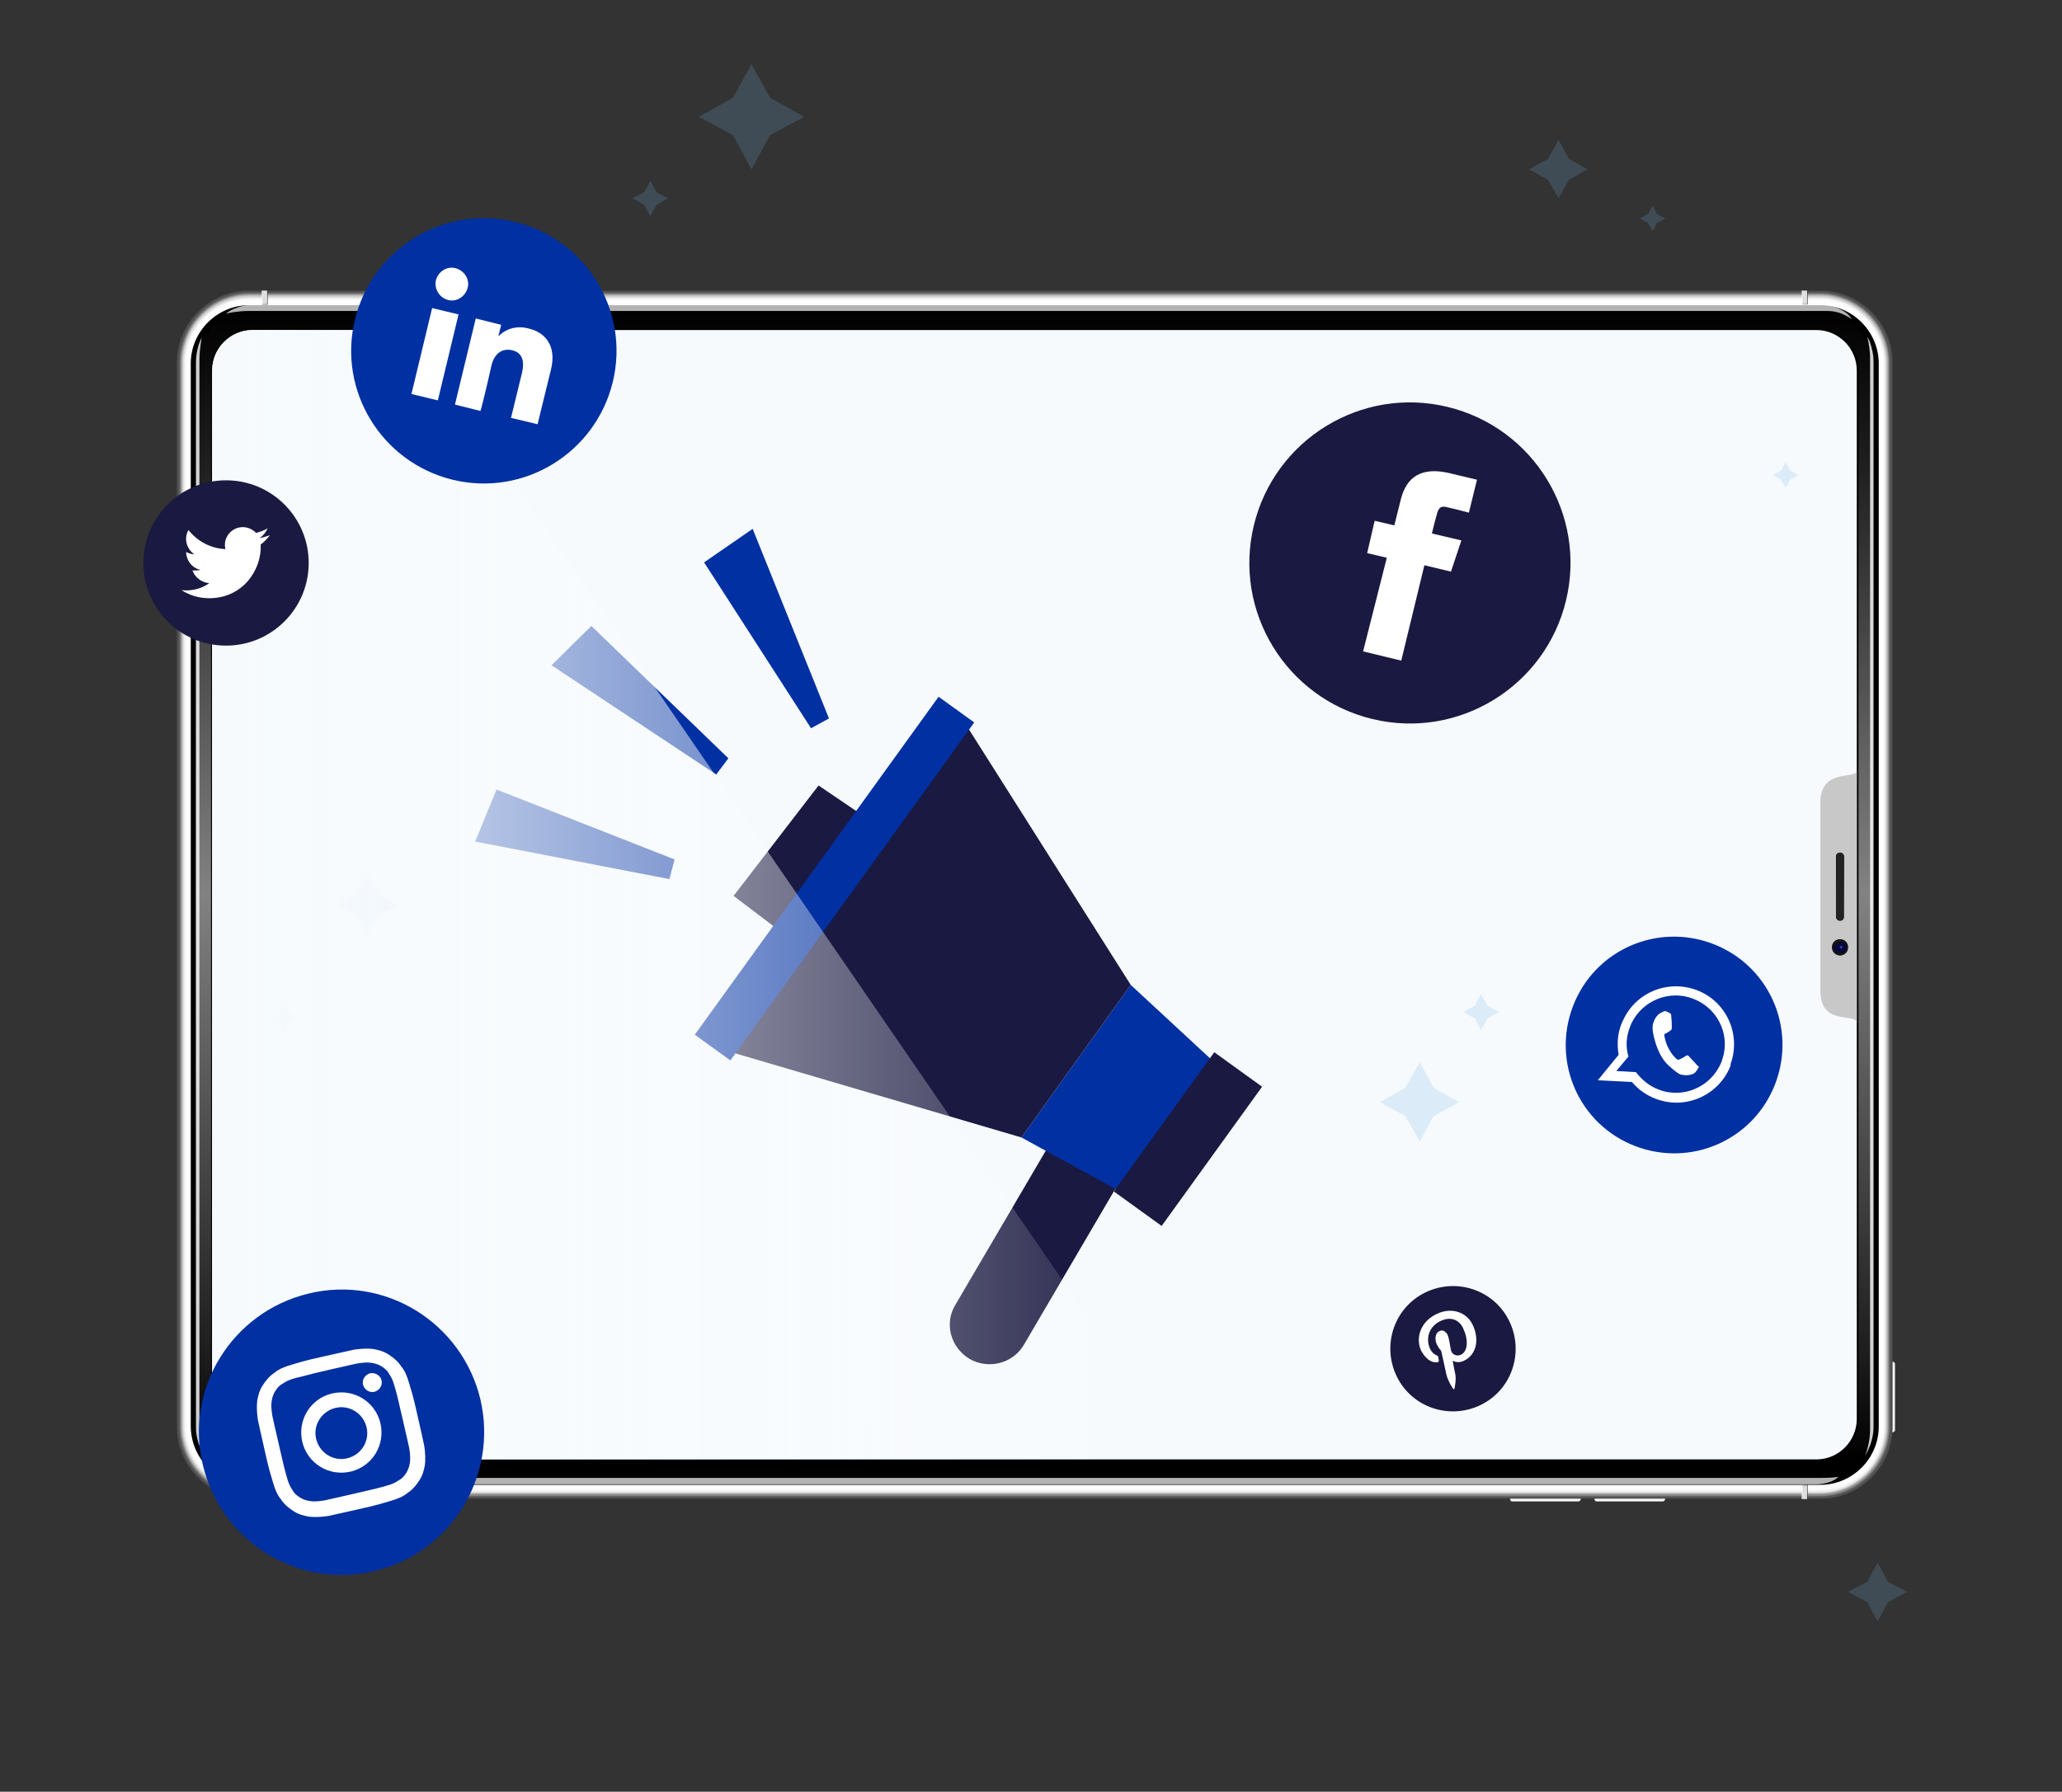 <?xml version="1.0" encoding="utf-8"?>
<!-- Generator: Adobe Illustrator 24.2.3, SVG Export Plug-In . SVG Version: 6.00 Build 0)  -->
<svg version="1.1" id="Layer_1" xmlns="http://www.w3.org/2000/svg" xmlns:xlink="http://www.w3.org/1999/xlink" x="0px" y="0px"
	 viewBox="0 0 356.7 310" style="enable-background:new 0 0 356.7 310;" xml:space="preserve">
<rect x="0" y="0" width="356.7" height="310" fill="#333333" stroke="none"/>
<style type="text/css">
	.st0{fill:#303030;}
	.st1{opacity:0.2;fill:#FFFFFF;enable-background:new    ;}
	.st2{opacity:0.194;fill:#FFFFFF;enable-background:new    ;}
	.st3{opacity:0.189;fill:#FFFFFF;enable-background:new    ;}
	.st4{opacity:0.183;fill:#FFFFFF;enable-background:new    ;}
	.st5{opacity:0.178;fill:#FFFFFF;enable-background:new    ;}
	.st6{opacity:0.172;fill:#FFFFFF;enable-background:new    ;}
	.st7{opacity:0.167;fill:#FFFFFF;enable-background:new    ;}
	.st8{opacity:0.161;fill:#FFFFFF;enable-background:new    ;}
	.st9{opacity:0.156;fill:#FFFFFF;enable-background:new    ;}
	.st10{opacity:0.15;fill:#FFFFFF;enable-background:new    ;}
	.st11{opacity:0.144;fill:#FFFFFF;enable-background:new    ;}
	.st12{opacity:0.139;fill:#FFFFFF;enable-background:new    ;}
	.st13{opacity:0.133;fill:#FFFFFF;enable-background:new    ;}
	.st14{opacity:0.128;fill:#FFFFFF;enable-background:new    ;}
	.st15{opacity:0.122;fill:#FFFFFF;enable-background:new    ;}
	.st16{opacity:0.117;fill:#FFFFFF;enable-background:new    ;}
	.st17{opacity:0.111;fill:#FFFFFF;enable-background:new    ;}
	.st18{opacity:0.106;fill:#FFFFFF;enable-background:new    ;}
	.st19{opacity:0.1;fill:#FFFFFF;enable-background:new    ;}
	.st20{opacity:9.444445e-02;fill:#FFFFFF;enable-background:new    ;}
	.st21{opacity:8.888889e-02;fill:#FFFFFF;enable-background:new    ;}
	.st22{opacity:8.333334e-02;fill:#FFFFFF;enable-background:new    ;}
	.st23{opacity:7.777778e-02;fill:#FFFFFF;enable-background:new    ;}
	.st24{opacity:7.222223e-02;fill:#FFFFFF;enable-background:new    ;}
	.st25{opacity:6.666667e-02;fill:#FFFFFF;enable-background:new    ;}
	.st26{opacity:6.111111e-02;fill:#FFFFFF;enable-background:new    ;}
	.st27{opacity:5.555556e-02;fill:#FFFFFF;enable-background:new    ;}
	.st28{opacity:5.000000e-02;fill:#FFFFFF;enable-background:new    ;}
	.st29{opacity:4.444445e-02;fill:#FFFFFF;enable-background:new    ;}
	.st30{opacity:3.888889e-02;fill:#FFFFFF;enable-background:new    ;}
	.st31{opacity:3.333334e-02;fill:#FFFFFF;enable-background:new    ;}
	.st32{opacity:2.777778e-02;fill:#FFFFFF;enable-background:new    ;}
	.st33{opacity:2.222222e-02;fill:#FFFFFF;enable-background:new    ;}
	.st34{opacity:1.666667e-02;fill:#FFFFFF;enable-background:new    ;}
	.st35{opacity:1.111111e-02;fill:#FFFFFF;enable-background:new    ;}
	.st36{opacity:5.555556e-03;fill:#FFFFFF;enable-background:new    ;}
	.st37{fill:#FFFFFF;fill-opacity:0;}
	.st38{fill:#4F4E4E;}
	.st39{opacity:1.388889e-02;fill:#FFFFFF;enable-background:new    ;}
	.st40{opacity:4.166667e-02;fill:#FFFFFF;enable-background:new    ;}
	.st41{opacity:6.944445e-02;fill:#FFFFFF;enable-background:new    ;}
	.st42{opacity:9.722222e-02;fill:#FFFFFF;enable-background:new    ;}
	.st43{opacity:0.125;fill:#FFFFFF;enable-background:new    ;}
	.st44{opacity:0.153;fill:#FFFFFF;enable-background:new    ;}
	.st45{opacity:0.181;fill:#FFFFFF;enable-background:new    ;}
	.st46{opacity:0.208;fill:#FFFFFF;enable-background:new    ;}
	.st47{opacity:0.222;fill:#FFFFFF;enable-background:new    ;}
	.st48{opacity:0.236;fill:#FFFFFF;enable-background:new    ;}
	.st49{opacity:0.25;fill:#FFFFFF;enable-background:new    ;}
	.st50{opacity:0.264;fill:#FFFFFF;enable-background:new    ;}
	.st51{opacity:0.278;fill:#FFFFFF;enable-background:new    ;}
	.st52{opacity:0.292;fill:#FFFFFF;enable-background:new    ;}
	.st53{opacity:0.306;fill:#FFFFFF;enable-background:new    ;}
	.st54{opacity:0.319;fill:#FFFFFF;enable-background:new    ;}
	.st55{opacity:0.333;fill:#FFFFFF;enable-background:new    ;}
	.st56{opacity:0.347;fill:#FFFFFF;enable-background:new    ;}
	.st57{opacity:0.361;fill:#FFFFFF;enable-background:new    ;}
	.st58{opacity:0.375;fill:#FFFFFF;enable-background:new    ;}
	.st59{opacity:0.389;fill:#FFFFFF;enable-background:new    ;}
	.st60{opacity:0.403;fill:#FFFFFF;enable-background:new    ;}
	.st61{opacity:0.417;fill:#FFFFFF;enable-background:new    ;}
	.st62{opacity:0.431;fill:#FFFFFF;enable-background:new    ;}
	.st63{opacity:0.444;fill:#FFFFFF;enable-background:new    ;}
	.st64{opacity:0.458;fill:#FFFFFF;enable-background:new    ;}
	.st65{opacity:0.472;fill:#FFFFFF;enable-background:new    ;}
	.st66{opacity:0.486;fill:#FFFFFF;enable-background:new    ;}
	.st67{opacity:0.5;fill:#FFFFFF;enable-background:new    ;}
	.st68{fill:url(#SVGID_1_);}
	.st69{fill:#F6FAFD;}
	.st70{opacity:9.166667e-02;fill:#FFFFFF;enable-background:new    ;}
	.st71{opacity:8.611111e-02;fill:#FFFFFF;enable-background:new    ;}
	.st72{opacity:8.055556e-02;fill:#FFFFFF;enable-background:new    ;}
	.st73{opacity:7.500000e-02;fill:#FFFFFF;enable-background:new    ;}
	.st74{opacity:6.388889e-02;fill:#FFFFFF;enable-background:new    ;}
	.st75{opacity:5.833333e-02;fill:#FFFFFF;enable-background:new    ;}
	.st76{opacity:5.277778e-02;fill:#FFFFFF;enable-background:new    ;}
	.st77{opacity:4.722222e-02;fill:#FFFFFF;enable-background:new    ;}
	.st78{opacity:3.611111e-02;fill:#FFFFFF;enable-background:new    ;}
	.st79{opacity:3.055556e-02;fill:#FFFFFF;enable-background:new    ;}
	.st80{opacity:2.500000e-02;fill:#FFFFFF;enable-background:new    ;}
	.st81{opacity:1.944445e-02;fill:#FFFFFF;enable-background:new    ;}
	.st82{opacity:8.333334e-03;fill:#FFFFFF;enable-background:new    ;}
	.st83{opacity:2.777778e-03;fill:#FFFFFF;enable-background:new    ;}
	.st84{opacity:0.7;fill:#FFFFFF;enable-background:new    ;}
	.st85{opacity:0.8;}
	.st86{fill:#FFFFFF;}
	.st87{fill:#C8C8C8;}
	.st88{fill:#232323;}
	.st89{fill:#151519;}
	.st90{clip-path:url(#SVGID_6_);}
	.st91{clip-path:url(#SVGID_7_);fill:url(#SVGID_8_);}
	.st92{opacity:0.5;fill:url(#SVGID_9_);enable-background:new    ;}
	.st93{clip-path:url(#SVGID_14_);}
	.st94{clip-path:url(#SVGID_15_);fill:url(#SVGID_16_);}
	.st95{opacity:0.1;fill:url(#SVGID_17_);enable-background:new    ;}
	.st96{fill:#111216;}
	.st97{opacity:0.9;fill:url(#SVGID_18_);enable-background:new    ;}
	.st98{fill:#000049;}
	.st99{clip-path:url(#SVGID_23_);}
	.st100{clip-path:url(#SVGID_24_);fill:url(#SVGID_25_);}
	.st101{clip-path:url(#SVGID_30_);}
	.st102{clip-path:url(#SVGID_31_);fill:url(#SVGID_32_);}
	.st103{fill:#0030A2;}
	.st104{fill-rule:evenodd;clip-rule:evenodd;fill:#FFFFFF;}
	.st105{fill:#1A1941;}
	.st106{opacity:0.2;}
	.st107{fill:#70B0E1;}
	.st108{fill:url(#SVGID_33_);}
</style>
<g id="Layer_1_1_">
	<g id="BACKGROUND">
	</g>
	<g id="BACKGROUND_1_">
	</g>
	<g>
		<g id="tablet_2_">
			<g id="button_2_">
				<g>
					<path class="st0" d="M327.2,247.4V236c0-0.2,0.1-0.3,0.3-0.3l0,0c0.2,0,0.3,0.1,0.3,0.3v11.4c0,0.2-0.1,0.3-0.3,0.3l0,0
						C327.3,247.7,327.2,247.5,327.2,247.4z"/>
					<g>
						<path class="st1" d="M327.2,247.4V236c0-0.2,0.1-0.3,0.3-0.3l0,0c0.2,0,0.3,0.1,0.3,0.3v11.4c0,0.2-0.1,0.3-0.3,0.3l0,0
							C327.3,247.7,327.2,247.5,327.2,247.4z"/>
						<path class="st2" d="M327.2,247.4V236c0-0.2,0.1-0.3,0.3-0.3l0,0c0.2,0,0.3,0.1,0.3,0.3v11.4c0,0.2-0.1,0.3-0.3,0.3l0,0
							C327.3,247.7,327.2,247.5,327.2,247.4z"/>
						<path class="st3" d="M327.2,247.4V236c0-0.2,0.1-0.3,0.3-0.3l0,0c0.2,0,0.3,0.1,0.3,0.3v11.4c0,0.2-0.1,0.3-0.3,0.3l0,0
							C327.3,247.7,327.2,247.5,327.2,247.4z"/>
						<path class="st4" d="M327.2,247.4V236c0-0.2,0.1-0.3,0.3-0.3l0,0c0.2,0,0.3,0.1,0.3,0.3v11.4c0,0.2-0.1,0.3-0.3,0.3l0,0
							C327.3,247.7,327.2,247.6,327.2,247.4z"/>
						<path class="st5" d="M327.2,247.4V236c0-0.2,0.1-0.3,0.3-0.3l0,0c0.2,0,0.3,0.1,0.3,0.3v11.4c0,0.2-0.1,0.3-0.3,0.3l0,0
							C327.3,247.7,327.2,247.6,327.2,247.4z"/>
						<path class="st6" d="M327.2,247.4V236c0-0.2,0.1-0.3,0.3-0.3l0,0c0.2,0,0.3,0.1,0.3,0.3v11.4c0,0.2-0.1,0.3-0.3,0.3l0,0
							C327.3,247.7,327.2,247.6,327.2,247.4z"/>
						<path class="st7" d="M327.2,247.4V236c0-0.2,0.1-0.3,0.3-0.3l0,0c0.2,0,0.3,0.1,0.3,0.3v11.4c0,0.2-0.1,0.3-0.3,0.3l0,0
							C327.3,247.7,327.2,247.6,327.2,247.4z"/>
						<path class="st8" d="M327.2,247.4V236c0-0.2,0.1-0.3,0.3-0.3l0,0c0.2,0,0.3,0.1,0.3,0.3v11.5c0,0.2-0.1,0.3-0.3,0.3l0,0
							C327.3,247.7,327.2,247.6,327.2,247.4z"/>
						<path class="st9" d="M327.1,247.4V236c0-0.2,0.1-0.3,0.3-0.3l0,0c0.2,0,0.3,0.1,0.3,0.3v11.5c0,0.2-0.1,0.3-0.3,0.3l0,0
							C327.3,247.7,327.1,247.6,327.1,247.4z"/>
						<path class="st10" d="M327.1,247.4V236c0-0.2,0.1-0.3,0.3-0.3l0,0c0.2,0,0.3,0.1,0.3,0.3v11.5c0,0.2-0.1,0.3-0.3,0.3l0,0
							C327.3,247.7,327.1,247.6,327.1,247.4z"/>
						<path class="st11" d="M327.1,247.4v-11.5c0-0.2,0.1-0.3,0.3-0.3l0,0c0.2,0,0.3,0.1,0.3,0.3v11.5c0,0.2-0.1,0.3-0.3,0.3l0,0
							C327.3,247.7,327.1,247.6,327.1,247.4z"/>
						<path class="st12" d="M327.1,247.4v-11.5c0-0.2,0.1-0.3,0.3-0.3l0,0c0.2,0,0.3,0.1,0.3,0.3v11.5c0,0.2-0.1,0.3-0.3,0.3l0,0
							C327.3,247.7,327.1,247.6,327.1,247.4z"/>
						<path class="st13" d="M327.1,247.4v-11.5c0-0.2,0.1-0.3,0.3-0.3l0,0c0.2,0,0.3,0.1,0.3,0.3v11.5c0,0.2-0.1,0.3-0.3,0.3l0,0
							C327.2,247.7,327.1,247.6,327.1,247.4z"/>
						<path class="st14" d="M327.1,247.4v-11.5c0-0.2,0.1-0.3,0.3-0.3l0,0c0.2,0,0.3,0.1,0.3,0.3v11.5c0,0.2-0.1,0.3-0.3,0.3l0,0
							C327.2,247.7,327.1,247.6,327.1,247.4z"/>
						<path class="st15" d="M327.1,247.5V236c0-0.2,0.1-0.3,0.3-0.3l0,0c0.2,0,0.3,0.1,0.3,0.3v11.5c0,0.2-0.1,0.3-0.3,0.3l0,0
							C327.2,247.7,327.1,247.6,327.1,247.5z"/>
						<path class="st16" d="M327.1,247.5V236c0-0.2,0.1-0.3,0.3-0.3l0,0c0.2,0,0.3,0.1,0.3,0.3v11.5c0,0.2-0.1,0.3-0.3,0.3l0,0
							C327.2,247.7,327.1,247.6,327.1,247.5z"/>
						<path class="st17" d="M327.1,247.5V236c0-0.2,0.1-0.3,0.3-0.3l0,0c0.2,0,0.3,0.1,0.3,0.3v11.5c0,0.2-0.1,0.3-0.3,0.3l0,0
							C327.2,247.7,327.1,247.6,327.1,247.5z"/>
						<path class="st18" d="M327.1,247.5v-11.6c0-0.2,0.1-0.3,0.3-0.3l0,0c0.2,0,0.3,0.1,0.3,0.3v11.6c0,0.2-0.1,0.3-0.3,0.3l0,0
							C327.2,247.8,327.1,247.6,327.1,247.5z"/>
						<path class="st19" d="M327.1,247.5v-11.6c0-0.2,0.1-0.3,0.3-0.3l0,0c0.2,0,0.3,0.1,0.3,0.3v11.6c0,0.2-0.1,0.3-0.3,0.3l0,0
							C327.2,247.8,327.1,247.6,327.1,247.5z"/>
						<path class="st20" d="M327.1,247.5v-11.6c0-0.2,0.1-0.3,0.3-0.3l0,0c0.2,0,0.3,0.1,0.3,0.3v11.6c0,0.2-0.1,0.3-0.3,0.3l0,0
							C327.2,247.8,327.1,247.6,327.1,247.5z"/>
						<path class="st21" d="M327.1,247.5v-11.6c0-0.2,0.1-0.3,0.3-0.3l0,0c0.2,0,0.3,0.1,0.3,0.3v11.6c0,0.2-0.1,0.3-0.3,0.3l0,0
							C327.2,247.8,327.1,247.6,327.1,247.5z"/>
						<path class="st22" d="M327.1,247.5v-11.6c0-0.2,0.1-0.3,0.3-0.3l0,0c0.2,0,0.3,0.1,0.3,0.3v11.6c0,0.2-0.1,0.3-0.3,0.3l0,0
							C327.2,247.8,327.1,247.6,327.1,247.5z"/>
						<path class="st23" d="M327,247.5v-11.6c0-0.2,0.1-0.3,0.3-0.3l0,0c0.2,0,0.3,0.1,0.3,0.3v11.6c0,0.2-0.1,0.3-0.3,0.3l0,0
							C327.2,247.8,327,247.7,327,247.5z"/>
						<path class="st24" d="M327,247.5v-11.6c0-0.2,0.1-0.3,0.3-0.3l0,0c0.2,0,0.3,0.1,0.3,0.3v11.6c0,0.2-0.1,0.3-0.3,0.3l0,0
							C327.2,247.8,327,247.7,327,247.5z"/>
						<path class="st25" d="M327,247.5v-11.6c0-0.2,0.1-0.3,0.3-0.3l0,0c0.2,0,0.3,0.1,0.3,0.3v11.6c0,0.2-0.1,0.3-0.3,0.3l0,0
							C327.2,247.8,327,247.7,327,247.5z"/>
						<path class="st26" d="M327,247.5v-11.6c0-0.2,0.1-0.3,0.3-0.3l0,0c0.2,0,0.3,0.1,0.3,0.3v11.6c0,0.2-0.1,0.3-0.3,0.3l0,0
							C327.2,247.8,327,247.7,327,247.5z"/>
						<path class="st27" d="M327,247.5v-11.7c0-0.2,0.1-0.3,0.3-0.3l0,0c0.2,0,0.3,0.1,0.3,0.3v11.7c0,0.2-0.1,0.3-0.3,0.3l0,0
							C327.1,247.8,327,247.7,327,247.5z"/>
						<path class="st28" d="M327,247.5v-11.7c0-0.2,0.1-0.3,0.3-0.3l0,0c0.2,0,0.3,0.1,0.3,0.3v11.7c0,0.2-0.1,0.3-0.3,0.3l0,0
							C327.1,247.8,327,247.7,327,247.5z"/>
						<path class="st29" d="M327,247.5v-11.7c0-0.2,0.1-0.3,0.3-0.3l0,0c0.2,0,0.3,0.1,0.3,0.3v11.7c0,0.2-0.1,0.3-0.3,0.3l0,0
							C327.1,247.8,327,247.7,327,247.5z"/>
						<path class="st30" d="M327,247.5v-11.7c0-0.2,0.1-0.3,0.3-0.3l0,0c0.2,0,0.3,0.1,0.3,0.3v11.7c0,0.2-0.1,0.3-0.3,0.3l0,0
							C327.1,247.8,327,247.7,327,247.5z"/>
						<path class="st31" d="M327,247.5v-11.7c0-0.2,0.1-0.3,0.3-0.3l0,0c0.2,0,0.3,0.1,0.3,0.3v11.7c0,0.2-0.1,0.3-0.3,0.3l0,0
							C327.1,247.8,327,247.7,327,247.5z"/>
						<path class="st32" d="M327,247.5v-11.7c0-0.2,0.1-0.3,0.3-0.3l0,0c0.2,0,0.3,0.1,0.3,0.3v11.7c0,0.2-0.1,0.3-0.3,0.3l0,0
							C327.1,247.8,327,247.7,327,247.5z"/>
						<path class="st33" d="M327,247.5v-11.7c0-0.2,0.1-0.3,0.3-0.3l0,0c0.2,0,0.3,0.1,0.3,0.3v11.7c0,0.2-0.1,0.3-0.3,0.3l0,0
							C327.1,247.8,327,247.7,327,247.5z"/>
						<path class="st34" d="M327,247.6v-11.7c0-0.2,0.1-0.3,0.3-0.3l0,0c0.2,0,0.3,0.1,0.3,0.3v11.7c0,0.2-0.1,0.3-0.3,0.3l0,0
							C327.1,247.8,327,247.7,327,247.6z"/>
						<path class="st35" d="M327,247.6v-11.7c0-0.2,0.1-0.3,0.3-0.3l0,0c0.2,0,0.3,0.1,0.3,0.3v11.7c0,0.2-0.1,0.3-0.3,0.3l0,0
							C327.1,247.8,327,247.7,327,247.6z"/>
						<path class="st36" d="M327,247.6v-11.7c0-0.2,0.1-0.3,0.3-0.3l0,0c0.2,0,0.3,0.1,0.3,0.3v11.7c0,0.2-0.1,0.3-0.3,0.3l0,0
							C327.1,247.8,327,247.7,327,247.6z"/>
						<path class="st37" d="M327,247.6v-11.8c0-0.2,0.1-0.3,0.3-0.3l0,0c0.2,0,0.3,0.1,0.3,0.3v11.8c0,0.2-0.1,0.3-0.3,0.3l0,0
							C327.1,247.9,327,247.7,327,247.6z"/>
					</g>
				</g>
				<g>
					<g>
						<path class="st0" d="M276.2,259.2h11.4c0.2,0,0.3,0.1,0.3,0.3l0,0c0,0.2-0.1,0.3-0.3,0.3h-11.4c-0.2,0-0.3-0.1-0.3-0.3l0,0
							C276,259.3,276.1,259.2,276.2,259.2z"/>
						<g>
							<path class="st1" d="M276.2,259.2h11.4c0.2,0,0.3,0.1,0.3,0.3l0,0c0,0.2-0.1,0.3-0.3,0.3h-11.4c-0.2,0-0.3-0.1-0.3-0.3l0,0
								C276,259.3,276.1,259.2,276.2,259.2z"/>
							<path class="st2" d="M276.2,259.2h11.4c0.2,0,0.3,0.1,0.3,0.3l0,0c0,0.2-0.1,0.3-0.3,0.3h-11.4c-0.2,0-0.3-0.1-0.3-0.3l0,0
								C275.9,259.3,276.1,259.2,276.2,259.2z"/>
							<path class="st3" d="M276.2,259.2h11.4c0.2,0,0.3,0.1,0.3,0.3l0,0c0,0.2-0.1,0.3-0.3,0.3h-11.4c-0.2,0-0.3-0.1-0.3-0.3l0,0
								C275.9,259.3,276.1,259.2,276.2,259.2z"/>
							<path class="st4" d="M276.2,259.2h11.4c0.2,0,0.3,0.1,0.3,0.3l0,0c0,0.2-0.1,0.3-0.3,0.3h-11.4c-0.2,0-0.3-0.1-0.3-0.3l0,0
								C275.9,259.3,276.1,259.2,276.2,259.2z"/>
							<path class="st5" d="M276.2,259.1h11.4c0.2,0,0.3,0.1,0.3,0.3l0,0c0,0.2-0.1,0.3-0.3,0.3h-11.4c-0.2,0-0.3-0.1-0.3-0.3l0,0
								C275.9,259.3,276.1,259.1,276.2,259.1z"/>
							<path class="st6" d="M276.2,259.1h11.4c0.2,0,0.3,0.1,0.3,0.3l0,0c0,0.2-0.1,0.3-0.3,0.3h-11.4c-0.2,0-0.3-0.1-0.3-0.3l0,0
								C275.9,259.3,276.1,259.1,276.2,259.1z"/>
							<path class="st7" d="M276.2,259.1h11.4c0.2,0,0.3,0.1,0.3,0.3l0,0c0,0.2-0.1,0.3-0.3,0.3h-11.4c-0.2,0-0.3-0.1-0.3-0.3l0,0
								C275.9,259.3,276.1,259.1,276.2,259.1z"/>
							<path class="st8" d="M276.2,259.1h11.5c0.2,0,0.3,0.1,0.3,0.3l0,0c0,0.2-0.1,0.3-0.3,0.3h-11.5c-0.2,0-0.3-0.1-0.3-0.3l0,0
								C275.9,259.3,276,259.1,276.2,259.1z"/>
							<path class="st9" d="M276.2,259.1h11.5c0.2,0,0.3,0.1,0.3,0.3l0,0c0,0.2-0.1,0.3-0.3,0.3h-11.5c-0.2,0-0.3-0.1-0.3-0.3l0,0
								C275.9,259.2,276,259.1,276.2,259.1z"/>
							<path class="st10" d="M276.2,259.1h11.5c0.2,0,0.3,0.1,0.3,0.3l0,0c0,0.2-0.1,0.3-0.3,0.3h-11.5c-0.2,0-0.3-0.1-0.3-0.3l0,0
								C275.9,259.2,276,259.1,276.2,259.1z"/>
							<path class="st11" d="M276.2,259.1h11.5c0.2,0,0.3,0.1,0.3,0.3l0,0c0,0.2-0.1,0.3-0.3,0.3h-11.5c-0.2,0-0.3-0.1-0.3-0.3l0,0
								C275.9,259.2,276,259.1,276.2,259.1z"/>
							<path class="st12" d="M276.2,259.1h11.5c0.2,0,0.3,0.1,0.3,0.3l0,0c0,0.2-0.1,0.3-0.3,0.3h-11.5c-0.2,0-0.3-0.1-0.3-0.3l0,0
								C275.9,259.2,276,259.1,276.2,259.1z"/>
							<path class="st13" d="M276.2,259.1h11.5c0.2,0,0.3,0.1,0.3,0.3l0,0c0,0.2-0.1,0.3-0.3,0.3h-11.5c-0.2,0-0.3-0.1-0.3-0.3l0,0
								C275.9,259.2,276,259.1,276.2,259.1z"/>
							<path class="st14" d="M276.2,259.1h11.5c0.2,0,0.3,0.1,0.3,0.3l0,0c0,0.2-0.1,0.3-0.3,0.3h-11.5c-0.2,0-0.3-0.1-0.3-0.3l0,0
								C275.9,259.2,276,259.1,276.2,259.1z"/>
							<path class="st15" d="M276.2,259.1h11.5c0.2,0,0.3,0.1,0.3,0.3l0,0c0,0.2-0.1,0.3-0.3,0.3h-11.5c-0.2,0-0.3-0.1-0.3-0.3l0,0
								C275.9,259.2,276,259.1,276.2,259.1z"/>
							<path class="st16" d="M276.2,259.1h11.5c0.2,0,0.3,0.1,0.3,0.3l0,0c0,0.2-0.1,0.3-0.3,0.3h-11.5c-0.2,0-0.3-0.1-0.3-0.3l0,0
								C275.9,259.2,276,259.1,276.2,259.1z"/>
							<path class="st17" d="M276.2,259.1h11.5c0.2,0,0.3,0.1,0.3,0.3l0,0c0,0.2-0.1,0.3-0.3,0.3h-11.5c-0.2,0-0.3-0.1-0.3-0.3l0,0
								C275.9,259.2,276,259.1,276.2,259.1z"/>
							<path class="st18" d="M276.1,259.1h11.6c0.2,0,0.3,0.1,0.3,0.3l0,0c0,0.2-0.1,0.3-0.3,0.3h-11.6c-0.2,0-0.3-0.1-0.3-0.3l0,0
								C275.9,259.2,276,259.1,276.1,259.1z"/>
							<path class="st19" d="M276.1,259h11.6c0.2,0,0.3,0.1,0.3,0.3l0,0c0,0.2-0.1,0.3-0.3,0.3h-11.6c-0.2,0-0.3-0.1-0.3-0.3l0,0
								C275.9,259.2,276,259,276.1,259z"/>
							<path class="st20" d="M276.1,259h11.6c0.2,0,0.3,0.1,0.3,0.3l0,0c0,0.2-0.1,0.3-0.3,0.3h-11.6c-0.2,0-0.3-0.1-0.3-0.3l0,0
								C275.9,259.2,276,259,276.1,259z"/>
							<path class="st21" d="M276.1,259h11.6c0.2,0,0.3,0.1,0.3,0.3l0,0c0,0.2-0.1,0.3-0.3,0.3h-11.6c-0.2,0-0.3-0.1-0.3-0.3l0,0
								C275.8,259.2,276,259,276.1,259z"/>
							<path class="st22" d="M276.1,259h11.6c0.2,0,0.3,0.1,0.3,0.3l0,0c0,0.2-0.1,0.3-0.3,0.3h-11.6c-0.2,0-0.3-0.1-0.3-0.3l0,0
								C275.8,259.2,276,259,276.1,259z"/>
							<path class="st23" d="M276.1,259h11.6c0.2,0,0.3,0.1,0.3,0.3l0,0c0,0.2-0.1,0.3-0.3,0.3h-11.6c-0.2,0-0.3-0.1-0.3-0.3l0,0
								C275.8,259.1,276,259,276.1,259z"/>
							<path class="st24" d="M276.1,259h11.6c0.2,0,0.3,0.1,0.3,0.3l0,0c0,0.2-0.1,0.3-0.3,0.3h-11.6c-0.2,0-0.3-0.1-0.3-0.3l0,0
								C275.8,259.1,276,259,276.1,259z"/>
							<path class="st25" d="M276.1,259h11.6c0.2,0,0.3,0.1,0.3,0.3l0,0c0,0.2-0.1,0.3-0.3,0.3h-11.6c-0.2,0-0.3-0.1-0.3-0.3l0,0
								C275.8,259.1,276,259,276.1,259z"/>
							<path class="st26" d="M276.1,259h11.6c0.2,0,0.3,0.1,0.3,0.3l0,0c0,0.2-0.1,0.3-0.3,0.3h-11.6c-0.2,0-0.3-0.1-0.3-0.3l0,0
								C275.8,259.1,276,259,276.1,259z"/>
							<path class="st27" d="M276.1,259h11.7c0.2,0,0.3,0.1,0.3,0.3l0,0c0,0.2-0.1,0.3-0.3,0.3h-11.7c-0.2,0-0.3-0.1-0.3-0.3l0,0
								C275.8,259.1,275.9,259,276.1,259z"/>
							<path class="st28" d="M276.1,259h11.7c0.2,0,0.3,0.1,0.3,0.3l0,0c0,0.2-0.1,0.3-0.3,0.3h-11.7c-0.2,0-0.3-0.1-0.3-0.3l0,0
								C275.8,259.1,275.9,259,276.1,259z"/>
							<path class="st29" d="M276.1,259h11.7c0.2,0,0.3,0.1,0.3,0.3l0,0c0,0.2-0.1,0.3-0.3,0.3h-11.7c-0.2,0-0.3-0.1-0.3-0.3l0,0
								C275.8,259.1,275.9,259,276.1,259z"/>
							<path class="st30" d="M276.1,259h11.7c0.2,0,0.3,0.1,0.3,0.3l0,0c0,0.2-0.1,0.3-0.3,0.3h-11.7c-0.2,0-0.3-0.1-0.3-0.3l0,0
								C275.8,259.1,275.9,259,276.1,259z"/>
							<path class="st31" d="M276.1,259h11.7c0.2,0,0.3,0.1,0.3,0.3l0,0c0,0.2-0.1,0.3-0.3,0.3h-11.7c-0.2,0-0.3-0.1-0.3-0.3l0,0
								C275.8,259.1,275.9,259,276.1,259z"/>
							<path class="st32" d="M276.1,259h11.7c0.2,0,0.3,0.1,0.3,0.3l0,0c0,0.2-0.1,0.3-0.3,0.3h-11.7c-0.2,0-0.3-0.1-0.3-0.3l0,0
								C275.8,259.1,275.9,259,276.1,259z"/>
							<path class="st33" d="M276.1,259h11.7c0.2,0,0.3,0.1,0.3,0.3l0,0c0,0.2-0.1,0.3-0.3,0.3h-11.7c-0.2,0-0.3-0.1-0.3-0.3l0,0
								C275.8,259.1,275.9,259,276.1,259z"/>
							<path class="st34" d="M276.1,258.9h11.7c0.2,0,0.3,0.1,0.3,0.3l0,0c0,0.2-0.1,0.3-0.3,0.3h-11.7c-0.2,0-0.3-0.1-0.3-0.3l0,0
								C275.8,259.1,275.9,258.9,276.1,258.9z"/>
							<path class="st35" d="M276.1,258.9h11.7c0.2,0,0.3,0.1,0.3,0.3l0,0c0,0.2-0.1,0.3-0.3,0.3h-11.7c-0.2,0-0.3-0.1-0.3-0.3l0,0
								C275.8,259.1,275.9,258.9,276.1,258.9z"/>
							<path class="st36" d="M276.1,258.9h11.7c0.2,0,0.3,0.1,0.3,0.3l0,0c0,0.2-0.1,0.3-0.3,0.3h-11.7c-0.2,0-0.3-0.1-0.3-0.3l0,0
								C275.8,259.1,275.9,258.9,276.1,258.9z"/>
							<path class="st37" d="M276.1,258.9h11.8c0.2,0,0.3,0.1,0.3,0.3l0,0c0,0.2-0.1,0.3-0.3,0.3h-11.8c-0.2,0-0.3-0.1-0.3-0.3l0,0
								C275.8,259.1,275.9,258.9,276.1,258.9z"/>
						</g>
					</g>
					<g>
						<path class="st0" d="M261.7,259.2H273c0.2,0,0.3,0.1,0.3,0.3l0,0c0,0.2-0.1,0.3-0.3,0.3h-11.4c-0.2,0-0.3-0.1-0.3-0.3l0,0
							C261.4,259.3,261.5,259.2,261.7,259.2z"/>
						<g>
							<path class="st1" d="M261.7,259.2H273c0.2,0,0.3,0.1,0.3,0.3l0,0c0,0.2-0.1,0.3-0.3,0.3h-11.4c-0.2,0-0.3-0.1-0.3-0.3l0,0
								C261.4,259.3,261.5,259.2,261.7,259.2z"/>
							<path class="st2" d="M261.7,259.2H273c0.2,0,0.3,0.1,0.3,0.3l0,0c0,0.2-0.1,0.3-0.3,0.3h-11.4c-0.2,0-0.3-0.1-0.3-0.3l0,0
								C261.4,259.3,261.5,259.2,261.7,259.2z"/>
							<path class="st3" d="M261.6,259.2H273c0.2,0,0.3,0.1,0.3,0.3l0,0c0,0.2-0.1,0.3-0.3,0.3h-11.4c-0.2,0-0.3-0.1-0.3-0.3l0,0
								C261.4,259.3,261.5,259.2,261.6,259.2z"/>
							<path class="st4" d="M261.6,259.2H273c0.2,0,0.3,0.1,0.3,0.3l0,0c0,0.2-0.1,0.3-0.3,0.3h-11.4c-0.2,0-0.3-0.1-0.3-0.3l0,0
								C261.4,259.3,261.5,259.2,261.6,259.2z"/>
							<path class="st5" d="M261.6,259.1H273c0.2,0,0.3,0.1,0.3,0.3l0,0c0,0.2-0.1,0.3-0.3,0.3h-11.4c-0.2,0-0.3-0.1-0.3-0.3l0,0
								C261.4,259.3,261.5,259.1,261.6,259.1z"/>
							<path class="st6" d="M261.6,259.1H273c0.2,0,0.3,0.1,0.3,0.3l0,0c0,0.2-0.1,0.3-0.3,0.3h-11.4c-0.2,0-0.3-0.1-0.3-0.3l0,0
								C261.3,259.3,261.5,259.1,261.6,259.1z"/>
							<path class="st7" d="M261.6,259.1H273c0.2,0,0.3,0.1,0.3,0.3l0,0c0,0.2-0.1,0.3-0.3,0.3h-11.4c-0.2,0-0.3-0.1-0.3-0.3l0,0
								C261.3,259.3,261.5,259.1,261.6,259.1z"/>
							<path class="st8" d="M261.6,259.1h11.5c0.2,0,0.3,0.1,0.3,0.3l0,0c0,0.2-0.1,0.3-0.3,0.3h-11.5c-0.2,0-0.3-0.1-0.3-0.3l0,0
								C261.3,259.3,261.5,259.1,261.6,259.1z"/>
							<path class="st9" d="M261.6,259.1h11.5c0.2,0,0.3,0.1,0.3,0.3l0,0c0,0.2-0.1,0.3-0.3,0.3h-11.5c-0.2,0-0.3-0.1-0.3-0.3l0,0
								C261.3,259.2,261.5,259.1,261.6,259.1z"/>
							<path class="st10" d="M261.6,259.1h11.5c0.2,0,0.3,0.1,0.3,0.3l0,0c0,0.2-0.1,0.3-0.3,0.3h-11.5c-0.2,0-0.3-0.1-0.3-0.3l0,0
								C261.3,259.2,261.5,259.1,261.6,259.1z"/>
							<path class="st11" d="M261.6,259.1h11.5c0.2,0,0.3,0.1,0.3,0.3l0,0c0,0.2-0.1,0.3-0.3,0.3h-11.5c-0.2,0-0.3-0.1-0.3-0.3l0,0
								C261.3,259.2,261.4,259.1,261.6,259.1z"/>
							<path class="st12" d="M261.6,259.1h11.5c0.2,0,0.3,0.1,0.3,0.3l0,0c0,0.2-0.1,0.3-0.3,0.3h-11.5c-0.2,0-0.3-0.1-0.3-0.3l0,0
								C261.3,259.2,261.4,259.1,261.6,259.1z"/>
							<path class="st13" d="M261.6,259.1h11.5c0.2,0,0.3,0.1,0.3,0.3l0,0c0,0.2-0.1,0.3-0.3,0.3h-11.5c-0.2,0-0.3-0.1-0.3-0.3l0,0
								C261.3,259.2,261.4,259.1,261.6,259.1z"/>
							<path class="st14" d="M261.6,259.1h11.5c0.2,0,0.3,0.1,0.3,0.3l0,0c0,0.2-0.1,0.3-0.3,0.3h-11.5c-0.2,0-0.3-0.1-0.3-0.3l0,0
								C261.3,259.2,261.4,259.1,261.6,259.1z"/>
							<path class="st15" d="M261.6,259.1h11.5c0.2,0,0.3,0.1,0.3,0.3l0,0c0,0.2-0.1,0.3-0.3,0.3h-11.5c-0.2,0-0.3-0.1-0.3-0.3l0,0
								C261.3,259.2,261.4,259.1,261.6,259.1z"/>
							<path class="st16" d="M261.6,259.1h11.5c0.2,0,0.3,0.1,0.3,0.3l0,0c0,0.2-0.1,0.3-0.3,0.3h-11.5c-0.2,0-0.3-0.1-0.3-0.3l0,0
								C261.3,259.2,261.4,259.1,261.6,259.1z"/>
							<path class="st17" d="M261.6,259.1h11.5c0.2,0,0.3,0.1,0.3,0.3l0,0c0,0.2-0.1,0.3-0.3,0.3h-11.5c-0.2,0-0.3-0.1-0.3-0.3l0,0
								C261.3,259.2,261.4,259.1,261.6,259.1z"/>
							<path class="st18" d="M261.6,259.1h11.6c0.2,0,0.3,0.1,0.3,0.3l0,0c0,0.2-0.1,0.3-0.3,0.3h-11.6c-0.2,0-0.3-0.1-0.3-0.3l0,0
								C261.3,259.2,261.4,259.1,261.6,259.1z"/>
							<path class="st19" d="M261.6,259h11.6c0.2,0,0.3,0.1,0.3,0.3l0,0c0,0.2-0.1,0.3-0.3,0.3h-11.6c-0.2,0-0.3-0.1-0.3-0.3l0,0
								C261.3,259.2,261.4,259,261.6,259z"/>
							<path class="st20" d="M261.6,259h11.6c0.2,0,0.3,0.1,0.3,0.3l0,0c0,0.2-0.1,0.3-0.3,0.3h-11.6c-0.2,0-0.3-0.1-0.3-0.3l0,0
								C261.3,259.2,261.4,259,261.6,259z"/>
							<path class="st21" d="M261.6,259h11.6c0.2,0,0.3,0.1,0.3,0.3l0,0c0,0.2-0.1,0.3-0.3,0.3h-11.6c-0.2,0-0.3-0.1-0.3-0.3l0,0
								C261.3,259.2,261.4,259,261.6,259z"/>
							<path class="st22" d="M261.5,259h11.6c0.2,0,0.3,0.1,0.3,0.3l0,0c0,0.2-0.1,0.3-0.3,0.3h-11.6c-0.2,0-0.3-0.1-0.3-0.3l0,0
								C261.3,259.2,261.4,259,261.5,259z"/>
							<path class="st23" d="M261.5,259h11.6c0.2,0,0.3,0.1,0.3,0.3l0,0c0,0.2-0.1,0.3-0.3,0.3h-11.6c-0.2,0-0.3-0.1-0.3-0.3l0,0
								C261.3,259.1,261.4,259,261.5,259z"/>
							<path class="st24" d="M261.5,259h11.6c0.2,0,0.3,0.1,0.3,0.3l0,0c0,0.2-0.1,0.3-0.3,0.3h-11.6c-0.2,0-0.3-0.1-0.3-0.3l0,0
								C261.3,259.1,261.4,259,261.5,259z"/>
							<path class="st25" d="M261.5,259h11.6c0.2,0,0.3,0.1,0.3,0.3l0,0c0,0.2-0.1,0.3-0.3,0.3h-11.6c-0.2,0-0.3-0.1-0.3-0.3l0,0
								C261.2,259.1,261.4,259,261.5,259z"/>
							<path class="st26" d="M261.5,259h11.6c0.2,0,0.3,0.1,0.3,0.3l0,0c0,0.2-0.1,0.3-0.3,0.3h-11.6c-0.2,0-0.3-0.1-0.3-0.3l0,0
								C261.2,259.1,261.4,259,261.5,259z"/>
							<path class="st27" d="M261.5,259h11.7c0.2,0,0.3,0.1,0.3,0.3l0,0c0,0.2-0.1,0.3-0.3,0.3h-11.7c-0.2,0-0.3-0.1-0.3-0.3l0,0
								C261.2,259.1,261.4,259,261.5,259z"/>
							<path class="st28" d="M261.5,259h11.7c0.2,0,0.3,0.1,0.3,0.3l0,0c0,0.2-0.1,0.3-0.3,0.3h-11.7c-0.2,0-0.3-0.1-0.3-0.3l0,0
								C261.2,259.1,261.4,259,261.5,259z"/>
							<path class="st29" d="M261.5,259h11.7c0.2,0,0.3,0.1,0.3,0.3l0,0c0,0.2-0.1,0.3-0.3,0.3h-11.7c-0.2,0-0.3-0.1-0.3-0.3l0,0
								C261.2,259.1,261.4,259,261.5,259z"/>
							<path class="st30" d="M261.5,259h11.7c0.2,0,0.3,0.1,0.3,0.3l0,0c0,0.2-0.1,0.3-0.3,0.3h-11.7c-0.2,0-0.3-0.1-0.3-0.3l0,0
								C261.2,259.1,261.3,259,261.5,259z"/>
							<path class="st31" d="M261.5,259h11.7c0.2,0,0.3,0.1,0.3,0.3l0,0c0,0.2-0.1,0.3-0.3,0.3h-11.7c-0.2,0-0.3-0.1-0.3-0.3l0,0
								C261.2,259.1,261.3,259,261.5,259z"/>
							<path class="st32" d="M261.5,259h11.7c0.2,0,0.3,0.1,0.3,0.3l0,0c0,0.2-0.1,0.3-0.3,0.3h-11.7c-0.2,0-0.3-0.1-0.3-0.3l0,0
								C261.2,259.1,261.3,259,261.5,259z"/>
							<path class="st33" d="M261.5,259h11.7c0.2,0,0.3,0.1,0.3,0.3l0,0c0,0.2-0.1,0.3-0.3,0.3h-11.7c-0.2,0-0.3-0.1-0.3-0.3l0,0
								C261.2,259.1,261.3,259,261.5,259z"/>
							<path class="st34" d="M261.5,258.9h11.7c0.2,0,0.3,0.1,0.3,0.3l0,0c0,0.2-0.1,0.3-0.3,0.3h-11.7c-0.2,0-0.3-0.1-0.3-0.3l0,0
								C261.2,259.1,261.3,258.9,261.5,258.9z"/>
							<path class="st35" d="M261.5,258.9h11.7c0.2,0,0.3,0.1,0.3,0.3l0,0c0,0.2-0.1,0.3-0.3,0.3h-11.7c-0.2,0-0.3-0.1-0.3-0.3l0,0
								C261.2,259.1,261.3,258.9,261.5,258.9z"/>
							<path class="st36" d="M261.5,258.9h11.7c0.2,0,0.3,0.1,0.3,0.3l0,0c0,0.2-0.1,0.3-0.3,0.3h-11.7c-0.2,0-0.3-0.1-0.3-0.3l0,0
								C261.2,259.1,261.3,258.9,261.5,258.9z"/>
							<path class="st37" d="M261.5,258.9h11.8c0.2,0,0.3,0.1,0.3,0.3l0,0c0,0.2-0.1,0.3-0.3,0.3h-11.8c-0.2,0-0.3-0.1-0.3-0.3l0,0
								C261.2,259.1,261.3,258.9,261.5,258.9z"/>
						</g>
					</g>
				</g>
			</g>
			<path class="st38" d="M30.6,246.9V62.7c0-6.8,5.6-12.4,12.4-12.4h272c6.8,0,12.4,5.6,12.4,12.4v184.2c0,6.8-5.6,12.4-12.4,12.4
				H43C36.2,259.3,30.6,253.7,30.6,246.9z"/>
			<g>
				<path class="st37" d="M30.8,246.8v-184c0-6.8,5.6-12.4,12.4-12.4h271.7c6.8,0,12.4,5.6,12.4,12.4v184c0,6.8-5.6,12.4-12.4,12.4
					H43.2C36.3,259.2,30.8,253.6,30.8,246.8z"/>
				<path class="st39" d="M30.8,246.8v-184c0-6.8,5.6-12.3,12.3-12.3h271.7c6.8,0,12.3,5.6,12.3,12.3v184c0,6.8-5.6,12.3-12.3,12.3
					H43.2C36.4,259.1,30.8,253.6,30.8,246.8z"/>
				<path class="st32" d="M30.9,246.8v-184c0-6.8,5.5-12.3,12.3-12.3h271.7c6.8,0,12.3,5.5,12.3,12.3v184c0,6.8-5.5,12.3-12.3,12.3
					H43.2C36.4,259.1,30.9,253.5,30.9,246.8z"/>
				<path class="st40" d="M31,246.8v-184c0-6.7,5.5-12.2,12.2-12.2h271.6c6.7,0,12.2,5.5,12.2,12.2v184c0,6.7-5.5,12.2-12.2,12.2
					H43.2C36.4,259,31,253.5,31,246.8z"/>
				<path class="st27" d="M31,246.8v-184c0-6.7,5.5-12.1,12.1-12.1h271.6c6.7,0,12.1,5.5,12.1,12.1v184c0,6.7-5.5,12.1-12.1,12.1
					H43.2C36.5,258.9,31,253.5,31,246.8z"/>
				<path class="st41" d="M31.1,246.8v-184c0-6.6,5.4-12.1,12.1-12.1h271.6c6.6,0,12.1,5.4,12.1,12.1v184c0,6.6-5.4,12.1-12.1,12.1
					H43.2C36.5,258.9,31.1,253.4,31.1,246.8z"/>
				<path class="st22" d="M31.2,246.8v-184c0-6.6,5.4-12,12-12h271.6c6.6,0,12,5.4,12,12v184c0,6.6-5.4,12-12,12H43.2
					C36.6,258.8,31.2,253.4,31.2,246.8z"/>
				<path class="st42" d="M31.2,246.8v-184c0-6.6,5.4-12,12-12h271.6c6.6,0,12,5.4,12,12v184c0,6.6-5.4,12-12,12H43.2
					C36.6,258.7,31.2,253.3,31.2,246.8z"/>
				<path class="st17" d="M31.3,246.8v-184c0-6.5,5.4-11.9,11.9-11.9h271.6c6.5,0,11.9,5.4,11.9,11.9v183.9
					c0,6.5-5.4,11.9-11.9,11.9H43.2C36.6,258.7,31.3,253.3,31.3,246.8z"/>
				<path class="st43" d="M31.4,246.8v-184c0-6.5,5.3-11.8,11.8-11.8h271.6c6.5,0,11.8,5.3,11.8,11.8v183.9
					c0,6.5-5.3,11.8-11.8,11.8H43.2C36.7,258.6,31.4,253.3,31.4,246.8z"/>
				<path class="st12" d="M31.4,246.8v-184c0-6.5,5.3-11.8,11.8-11.8h271.6c6.5,0,11.8,5.3,11.8,11.8v183.9
					c0,6.5-5.3,11.8-11.8,11.8H43.2C36.7,258.5,31.4,253.2,31.4,246.8z"/>
				<path class="st44" d="M31.5,246.8v-184c0-6.4,5.3-11.7,11.7-11.7h271.6c6.4,0,11.7,5.3,11.7,11.7v183.9
					c0,6.4-5.3,11.7-11.7,11.7H43.2C36.7,258.5,31.5,253.2,31.5,246.8z"/>
				<path class="st7" d="M31.5,246.7V62.8c0-6.4,5.2-11.6,11.6-11.6h271.6c6.4,0,11.6,5.2,11.6,11.6v183.9c0,6.4-5.2,11.6-11.6,11.6
					H43.2C36.8,258.4,31.5,253.1,31.5,246.7z"/>
				<path class="st45" d="M31.6,246.7V62.8c0-6.4,5.2-11.6,11.6-11.6h271.6c6.4,0,11.6,5.2,11.6,11.6v183.9
					c0,6.4-5.2,11.6-11.6,11.6H43.2C36.8,258.3,31.6,253.1,31.6,246.7z"/>
				<path class="st2" d="M31.7,246.7V62.9c0-6.3,5.2-11.5,11.5-11.5h271.6c6.3,0,11.5,5.2,11.5,11.5v183.9c0,6.3-5.2,11.5-11.5,11.5
					H43.2C36.9,258.2,31.7,253.1,31.7,246.7z"/>
				<path class="st46" d="M31.7,246.7V62.9c0-6.3,5.1-11.4,11.4-11.4h271.6c6.3,0,11.4,5.1,11.4,11.4v183.9
					c0,6.3-5.1,11.4-11.4,11.4H43.2C36.9,258.2,31.7,253,31.7,246.7z"/>
				<path class="st47" d="M31.8,246.7V62.9c0-6.3,5.1-11.4,11.4-11.4h271.6c6.3,0,11.4,5.1,11.4,11.4v183.9
					c0,6.3-5.1,11.4-11.4,11.4H43.2C36.9,258.1,31.8,253,31.8,246.7z"/>
				<path class="st48" d="M31.9,246.7V62.9c0-6.2,5.1-11.3,11.3-11.3h271.6c6.2,0,11.3,5.1,11.3,11.3v183.9
					c0,6.2-5.1,11.3-11.3,11.3H43.2C37,258,31.9,252.9,31.9,246.7z"/>
				<path class="st49" d="M31.9,246.7V62.9c0-6.2,5.1-11.3,11.3-11.3h271.6c6.2,0,11.3,5.1,11.3,11.3v183.8
					c0,6.2-5.1,11.3-11.3,11.3H43.2C37,258,31.9,252.9,31.9,246.7z"/>
				<path class="st50" d="M32,246.7V62.9c0-6.2,5-11.2,11.2-11.2h271.6c6.2,0,11.2,5,11.2,11.2v183.8c0,6.2-5,11.2-11.2,11.2H43.2
					C37,257.9,32,252.9,32,246.7z"/>
				<path class="st51" d="M32.1,246.7V62.9c0-6.1,5-11.1,11.1-11.1h271.6c6.1,0,11.1,5,11.1,11.1v183.8c0,6.1-5,11.1-11.1,11.1H43.2
					C37.1,257.8,32.1,252.8,32.1,246.7z"/>
				<path class="st52" d="M32.1,246.7V62.9c0-6.1,5-11.1,11.1-11.1h271.6c6.1,0,11.1,5,11.1,11.1v183.8c0,6.1-5,11.1-11.1,11.1H43.2
					C37.1,257.8,32.1,252.8,32.1,246.7z"/>
				<path class="st53" d="M32.2,246.7V62.9c0-6,4.9-11,11-11h271.6c6,0,11,4.9,11,11v183.8c0,6-4.9,11-11,11H43.2
					C37.2,257.7,32.2,252.7,32.2,246.7z"/>
				<path class="st54" d="M32.3,246.7V62.9c0-6,4.9-10.9,10.9-10.9h271.6c6,0,10.9,4.9,10.9,10.9v183.8c0,6-4.9,10.9-10.9,10.9H43.2
					C37.2,257.6,32.3,252.7,32.3,246.7z"/>
				<path class="st55" d="M32.3,246.7V62.9c0-6,4.9-10.9,10.9-10.9h271.6c6,0,10.9,4.9,10.9,10.9v183.8c0,6-4.9,10.9-10.9,10.9H43.2
					C37.2,257.6,32.3,252.7,32.3,246.7z"/>
				<path class="st56" d="M32.4,246.7V62.9c0-5.9,4.9-10.8,10.8-10.8h271.6c5.9,0,10.8,4.9,10.8,10.8v183.8
					c0,5.9-4.9,10.8-10.8,10.8H43.2C37.3,257.5,32.4,252.6,32.4,246.7z"/>
				<path class="st57" d="M32.5,246.7V62.9c0-5.9,4.8-10.7,10.7-10.7h271.6c5.9,0,10.7,4.8,10.7,10.7v183.8
					c0,5.9-4.8,10.7-10.7,10.7H43.2C37.3,257.4,32.5,252.6,32.5,246.7z"/>
				<path class="st58" d="M32.5,246.7V62.9c0-5.9,4.8-10.7,10.7-10.7h271.5c5.9,0,10.7,4.8,10.7,10.7v183.8
					c0,5.9-4.8,10.7-10.7,10.7H43.2C37.3,257.3,32.5,252.5,32.5,246.7z"/>
				<path class="st59" d="M32.6,246.7V62.9c0-5.8,4.8-10.6,10.6-10.6h271.5c5.8,0,10.6,4.8,10.6,10.6v183.7
					c0,5.8-4.8,10.6-10.6,10.6H43.2C37.4,257.3,32.6,252.5,32.6,246.7z"/>
				<path class="st60" d="M32.7,246.7V62.9c0-5.8,4.7-10.5,10.5-10.5h271.5c5.8,0,10.5,4.7,10.5,10.5v183.7
					c0,5.8-4.7,10.5-10.5,10.5H43.2C37.4,257.2,32.7,252.5,32.7,246.7z"/>
				<path class="st61" d="M32.7,246.7V62.9c0-5.8,4.7-10.5,10.5-10.5h271.5c5.8,0,10.5,4.7,10.5,10.5v183.7
					c0,5.8-4.7,10.5-10.5,10.5H43.2C37.5,257.1,32.7,252.4,32.7,246.7z"/>
				<path class="st62" d="M32.8,246.7V62.9c0-5.7,4.7-10.4,10.4-10.4h271.5c5.7,0,10.4,4.7,10.4,10.4v183.7
					c0,5.7-4.7,10.4-10.4,10.4H43.2C37.5,257.1,32.8,252.4,32.8,246.7z"/>
				<path class="st63" d="M32.9,246.6V62.9c0-5.7,4.7-10.4,10.4-10.4h271.5c5.7,0,10.4,4.7,10.4,10.4v183.7
					c0,5.7-4.7,10.4-10.4,10.4H43.2C37.5,257,32.9,252.3,32.9,246.6z"/>
				<path class="st64" d="M32.9,246.6V62.9c0-5.7,4.6-10.3,10.3-10.3h271.5c5.7,0,10.3,4.6,10.3,10.3v183.7
					c0,5.7-4.6,10.3-10.3,10.3H43.2C37.6,256.9,32.9,252.3,32.9,246.6z"/>
				<path class="st65" d="M33,246.6V63c0-5.6,4.6-10.2,10.2-10.2h271.5c5.6,0,10.2,4.6,10.2,10.2v183.7c0,5.6-4.6,10.2-10.2,10.2
					H43.2C37.6,256.9,33,252.3,33,246.6z"/>
				<path class="st66" d="M33.1,246.6V63c0-5.6,4.6-10.2,10.2-10.2h271.5c5.6,0,10.2,4.6,10.2,10.2v183.7c0,5.6-4.6,10.2-10.2,10.2
					H43.2C37.6,256.8,33.1,252.2,33.1,246.6z"/>
				<path class="st67" d="M33.1,246.6V63c0-5.6,4.5-10.1,10.1-10.1h271.5c5.6,0,10.1,4.5,10.1,10.1v183.7c0,5.6-4.5,10.1-10.1,10.1
					H43.2C37.7,256.7,33.1,252.2,33.1,246.6z"/>
			</g>
			<path d="M33,246.7V62.9c0-5.6,4.6-10.1,10.1-10.1h271.8c5.6,0,10.1,4.6,10.1,10.1v183.9c0,5.6-4.6,10.1-10.1,10.1H43.1
				C37.5,256.9,33,252.3,33,246.7z"/>
			
				<linearGradient id="SVGID_1_" gradientUnits="userSpaceOnUse" x1="-1527.508" y1="-2921.94" x2="-1324.808" y2="-2921.94" gradientTransform="matrix(6.123234e-17 1 -1 6.123234e-17 -2742.99 1581.008)">
				<stop  offset="0" style="stop-color:#000000"/>
				<stop  offset="0.13" style="stop-color:#1E1E1E"/>
				<stop  offset="0.499" style="stop-color:#828282"/>
				<stop  offset="0.888" style="stop-color:#1E1E1E"/>
				<stop  offset="0.983" style="stop-color:#000000"/>
			</linearGradient>
			<path class="st68" d="M33.9,246.1V63.5c0-5.5,4.5-10,10-10H314c5.5,0,10,4.5,10,10v182.7c0,5.5-4.5,10-10,10H44
				C38.4,256.2,33.9,251.7,33.9,246.1z"/>
			<path d="M36.5,245.7V63.9c0-3.8,3.1-7,7-7h271c3.8,0,7,3.1,7,7v181.9c0,3.8-3.1,7-7,7h-271C39.6,252.7,36.5,249.6,36.5,245.7z"/>
			<path class="st69" d="M36.7,245.5V64.1c0-3.8,3.1-7,7-7h270.5c3.8,0,7,3.1,7,7v181.4c0,3.8-3.1,7-7,7H43.7
				C39.9,252.5,36.7,249.3,36.7,245.5z"/>
			<g>
				<g>
					<rect x="311.8" y="50.2" class="st0" width="0.9" height="2.5"/>
					<g>
						<rect x="311.7" y="50.3" class="st19" width="0.9" height="2.5"/>
						<rect x="311.7" y="50.3" class="st42" width="0.9" height="2.5"/>
						<rect x="311.7" y="50.3" class="st20" width="0.9" height="2.5"/>
						<rect x="311.7" y="50.3" class="st70" width="0.9" height="2.4"/>
						<rect x="311.7" y="50.3" class="st21" width="0.9" height="2.4"/>
						<rect x="311.7" y="50.3" class="st71" width="0.9" height="2.4"/>
						<rect x="311.7" y="50.3" class="st22" width="0.9" height="2.4"/>
						<rect x="311.7" y="50.3" class="st72" width="0.9" height="2.4"/>
						<rect x="311.7" y="50.3" class="st23" width="0.9" height="2.4"/>
						<rect x="311.7" y="50.3" class="st73" width="0.9" height="2.4"/>
						<rect x="311.7" y="50.3" class="st24" width="0.9" height="2.3"/>
						<rect x="311.7" y="50.3" class="st41" width="0.9" height="2.3"/>
						<rect x="311.7" y="50.3" class="st25" width="0.9" height="2.3"/>
						<rect x="311.7" y="50.3" class="st74" width="0.9" height="2.3"/>
						<rect x="311.7" y="50.3" class="st26" width="0.9" height="2.3"/>
						<rect x="311.7" y="50.3" class="st75" width="0.9" height="2.3"/>
						<rect x="311.7" y="50.3" class="st27" width="0.9" height="2.3"/>
						<rect x="311.7" y="50.3" class="st76" width="0.9" height="2.3"/>
						<rect x="311.7" y="50.3" class="st28" width="0.9" height="2.2"/>
						<rect x="311.7" y="50.3" class="st77" width="0.9" height="2.2"/>
						<rect x="311.7" y="50.3" class="st29" width="0.9" height="2.2"/>
						<rect x="311.7" y="50.3" class="st40" width="0.9" height="2.2"/>
						<rect x="311.7" y="50.3" class="st30" width="0.9" height="2.2"/>
						<rect x="311.7" y="50.3" class="st78" width="0.9" height="2.2"/>
						<rect x="311.7" y="50.3" class="st31" width="0.9" height="2.2"/>
						<rect x="311.7" y="50.3" class="st79" width="0.9" height="2.2"/>
						<rect x="311.7" y="50.3" class="st32" width="0.9" height="2.1"/>
						<rect x="311.7" y="50.3" class="st80" width="0.9" height="2.1"/>
						<rect x="311.7" y="50.3" class="st33" width="0.9" height="2.1"/>
						<rect x="311.7" y="50.3" class="st81" width="0.9" height="2.1"/>
						<rect x="311.7" y="50.3" class="st34" width="0.9" height="2.1"/>
						<rect x="311.7" y="50.3" class="st39" width="0.9" height="2.1"/>
						<rect x="311.7" y="50.3" class="st35" width="0.9" height="2.1"/>
						<rect x="311.7" y="50.3" class="st82" width="0.9" height="2"/>
						<rect x="311.7" y="50.3" class="st36" width="0.9" height="2"/>
						<rect x="311.7" y="50.3" class="st83" width="0.9" height="2"/>
						<rect x="311.7" y="50.3" class="st37" width="0.9" height="2"/>
					</g>
					<rect x="311.8" y="256.8" class="st0" width="0.9" height="2.5"/>
					<g>
						<rect x="311.7" y="256.9" class="st19" width="0.9" height="2.5"/>
						<rect x="311.7" y="256.9" class="st42" width="0.9" height="2.5"/>
						<rect x="311.7" y="256.9" class="st20" width="0.9" height="2.5"/>
						<rect x="311.7" y="256.9" class="st70" width="0.9" height="2.4"/>
						<rect x="311.7" y="256.9" class="st21" width="0.9" height="2.4"/>
						<rect x="311.7" y="256.9" class="st71" width="0.9" height="2.4"/>
						<rect x="311.7" y="256.9" class="st22" width="0.9" height="2.4"/>
						<rect x="311.7" y="256.9" class="st72" width="0.9" height="2.4"/>
						<rect x="311.7" y="257" class="st23" width="0.9" height="2.4"/>
						<rect x="311.7" y="257" class="st73" width="0.9" height="2.4"/>
						<rect x="311.7" y="257" class="st24" width="0.9" height="2.3"/>
						<rect x="311.7" y="257" class="st41" width="0.9" height="2.3"/>
						<rect x="311.7" y="257" class="st25" width="0.9" height="2.3"/>
						<rect x="311.7" y="257" class="st74" width="0.9" height="2.3"/>
						<rect x="311.7" y="257" class="st26" width="0.9" height="2.3"/>
						<rect x="311.7" y="257" class="st75" width="0.9" height="2.3"/>
						<rect x="311.7" y="257.1" class="st27" width="0.9" height="2.3"/>
						<rect x="311.7" y="257.1" class="st76" width="0.9" height="2.3"/>
						<rect x="311.7" y="257.1" class="st28" width="0.9" height="2.2"/>
						<rect x="311.7" y="257.1" class="st77" width="0.9" height="2.2"/>
						<rect x="311.7" y="257.1" class="st29" width="0.9" height="2.2"/>
						<rect x="311.7" y="257.1" class="st40" width="0.9" height="2.2"/>
						<rect x="311.7" y="257.1" class="st30" width="0.9" height="2.2"/>
						<rect x="311.7" y="257.2" class="st78" width="0.9" height="2.2"/>
						<rect x="311.7" y="257.2" class="st31" width="0.9" height="2.2"/>
						<rect x="311.7" y="257.2" class="st79" width="0.9" height="2.2"/>
						<rect x="311.7" y="257.2" class="st32" width="0.9" height="2.1"/>
						<rect x="311.7" y="257.2" class="st80" width="0.9" height="2.1"/>
						<rect x="311.7" y="257.2" class="st33" width="0.9" height="2.1"/>
						<rect x="311.7" y="257.2" class="st81" width="0.9" height="2.1"/>
						<rect x="311.7" y="257.2" class="st34" width="0.9" height="2.1"/>
						<rect x="311.7" y="257.3" class="st39" width="0.9" height="2.1"/>
						<rect x="311.7" y="257.3" class="st35" width="0.9" height="2.1"/>
						<rect x="311.7" y="257.3" class="st82" width="0.9" height="2"/>
						<rect x="311.7" y="257.3" class="st36" width="0.9" height="2"/>
						<rect x="311.7" y="257.3" class="st83" width="0.9" height="2"/>
						<rect x="311.7" y="257.3" class="st37" width="0.9" height="2"/>
					</g>
				</g>
				<g>
					<rect x="45.4" y="50.3" class="st0" width="0.9" height="2.5"/>
					<g>
						<rect x="45.3" y="50.3" class="st19" width="0.9" height="2.5"/>
						<rect x="45.3" y="50.3" class="st42" width="0.9" height="2.5"/>
						<rect x="45.3" y="50.3" class="st20" width="0.9" height="2.5"/>
						<rect x="45.3" y="50.3" class="st70" width="0.9" height="2.4"/>
						<rect x="45.3" y="50.3" class="st21" width="0.9" height="2.4"/>
						<rect x="45.3" y="50.3" class="st71" width="0.9" height="2.4"/>
						<rect x="45.3" y="50.3" class="st22" width="0.9" height="2.4"/>
						<rect x="45.3" y="50.3" class="st72" width="0.9" height="2.4"/>
						<rect x="45.3" y="50.3" class="st23" width="0.9" height="2.4"/>
						<rect x="45.3" y="50.3" class="st73" width="0.9" height="2.4"/>
						<rect x="45.3" y="50.3" class="st24" width="0.9" height="2.3"/>
						<rect x="45.3" y="50.3" class="st41" width="0.9" height="2.3"/>
						<rect x="45.3" y="50.3" class="st25" width="0.9" height="2.3"/>
						<rect x="45.3" y="50.3" class="st74" width="0.9" height="2.3"/>
						<rect x="45.3" y="50.3" class="st26" width="0.9" height="2.3"/>
						<rect x="45.3" y="50.3" class="st75" width="0.9" height="2.3"/>
						<rect x="45.3" y="50.3" class="st27" width="0.9" height="2.3"/>
						<rect x="45.3" y="50.3" class="st76" width="0.9" height="2.3"/>
						<rect x="45.3" y="50.3" class="st28" width="0.9" height="2.2"/>
						<rect x="45.3" y="50.3" class="st77" width="0.9" height="2.2"/>
						<rect x="45.3" y="50.3" class="st29" width="0.9" height="2.2"/>
						<rect x="45.3" y="50.3" class="st40" width="0.9" height="2.2"/>
						<rect x="45.3" y="50.3" class="st30" width="0.9" height="2.2"/>
						<rect x="45.3" y="50.3" class="st78" width="0.9" height="2.2"/>
						<rect x="45.3" y="50.3" class="st31" width="0.9" height="2.2"/>
						<rect x="45.3" y="50.3" class="st79" width="0.9" height="2.2"/>
						<rect x="45.3" y="50.3" class="st32" width="0.9" height="2.1"/>
						<rect x="45.3" y="50.3" class="st80" width="0.9" height="2.1"/>
						<rect x="45.3" y="50.3" class="st33" width="0.9" height="2.1"/>
						<rect x="45.3" y="50.3" class="st81" width="0.9" height="2.1"/>
						<rect x="45.3" y="50.3" class="st34" width="0.9" height="2.1"/>
						<rect x="45.3" y="50.3" class="st39" width="0.9" height="2.1"/>
						<rect x="45.3" y="50.3" class="st35" width="0.9" height="2.1"/>
						<rect x="45.3" y="50.3" class="st82" width="0.9" height="2"/>
						<rect x="45.3" y="50.3" class="st36" width="0.9" height="2"/>
						<rect x="45.3" y="50.3" class="st83" width="0.9" height="2"/>
						<rect x="45.3" y="50.3" class="st37" width="0.9" height="2"/>
					</g>
					<rect x="45.4" y="256.9" class="st0" width="0.9" height="2.5"/>
					<g>
						<rect x="45.3" y="256.9" class="st19" width="0.9" height="2.5"/>
						<rect x="45.3" y="256.9" class="st42" width="0.9" height="2.5"/>
						<rect x="45.3" y="256.9" class="st20" width="0.9" height="2.5"/>
						<rect x="45.3" y="256.9" class="st70" width="0.9" height="2.4"/>
						<rect x="45.3" y="256.9" class="st21" width="0.9" height="2.4"/>
						<rect x="45.3" y="256.9" class="st71" width="0.9" height="2.4"/>
						<rect x="45.3" y="256.9" class="st22" width="0.9" height="2.4"/>
						<rect x="45.3" y="256.9" class="st72" width="0.9" height="2.4"/>
						<rect x="45.3" y="257" class="st23" width="0.9" height="2.4"/>
						<rect x="45.3" y="257" class="st73" width="0.9" height="2.4"/>
						<rect x="45.3" y="257" class="st24" width="0.9" height="2.3"/>
						<rect x="45.3" y="257" class="st41" width="0.9" height="2.3"/>
						<rect x="45.3" y="257" class="st25" width="0.9" height="2.3"/>
						<rect x="45.3" y="257" class="st74" width="0.9" height="2.3"/>
						<rect x="45.3" y="257" class="st26" width="0.9" height="2.3"/>
						<rect x="45.3" y="257" class="st75" width="0.9" height="2.3"/>
						<rect x="45.3" y="257.1" class="st27" width="0.9" height="2.3"/>
						<rect x="45.3" y="257.1" class="st76" width="0.9" height="2.3"/>
						<rect x="45.3" y="257.1" class="st28" width="0.9" height="2.2"/>
						<rect x="45.3" y="257.1" class="st77" width="0.9" height="2.2"/>
						<rect x="45.3" y="257.1" class="st29" width="0.9" height="2.2"/>
						<rect x="45.3" y="257.1" class="st40" width="0.9" height="2.2"/>
						<rect x="45.3" y="257.1" class="st30" width="0.9" height="2.2"/>
						<rect x="45.3" y="257.2" class="st78" width="0.9" height="2.2"/>
						<rect x="45.3" y="257.2" class="st31" width="0.9" height="2.2"/>
						<rect x="45.3" y="257.2" class="st79" width="0.9" height="2.2"/>
						<rect x="45.3" y="257.2" class="st32" width="0.9" height="2.1"/>
						<rect x="45.3" y="257.2" class="st80" width="0.9" height="2.1"/>
						<rect x="45.3" y="257.2" class="st33" width="0.9" height="2.1"/>
						<rect x="45.3" y="257.2" class="st81" width="0.9" height="2.1"/>
						<rect x="45.3" y="257.2" class="st34" width="0.9" height="2.1"/>
						<rect x="45.3" y="257.3" class="st39" width="0.9" height="2.1"/>
						<rect x="45.3" y="257.3" class="st35" width="0.9" height="2.1"/>
						<rect x="45.3" y="257.3" class="st82" width="0.9" height="2"/>
						<rect x="45.3" y="257.3" class="st36" width="0.9" height="2"/>
						<rect x="45.3" y="257.3" class="st83" width="0.9" height="2"/>
						<rect x="45.3" y="257.3" class="st37" width="0.9" height="2"/>
					</g>
				</g>
			</g>
			<g>
				<path class="st84" d="M41.9,255.8c-1.6,0-2.7-0.4-4.3-1.5c0.7,1.5,3.5,2.5,4.8,2.5h272c1.3,0,3.1-0.6,3.6-1.3
					c-0.3,0.1-1.5,0.2-3.1,0.2h-273C41.9,255.7,41.9,255.8,41.9,255.8z"/>
				<path class="st84" d="M316,53.8c1.6,0,2.8,0.4,4.3,1.4c-0.7-1.5-3.6-2.5-4.8-2.5h-272c-1.3,0-3.7,0.8-4.4,1.6
					c0.5-0.2,2.3-0.5,3.9-0.5H316z"/>
			</g>
			<g class="st85">
				<path class="st86" d="M323.5,62.1v185.3c0,3.1-1.4,5.5-0.6,4c0.7-1.3,1.2-2.9,1.2-4.5V62.6c0-1.3-0.3-2.5-0.7-3.6
					C322.5,57.2,323.5,59,323.5,62.1z"/>
				<path class="st86" d="M34.5,62.2v185c0,2.5,0.4,3.8,0.4,3.8s-1-1.7-1-4V62.7c0-2.6,1-4.3,1-4.3S34.5,60.4,34.5,62.2z"/>
			</g>
		</g>
		<g>
			<path class="st87" d="M321.2,133.3c0,1.7-6.3-0.6-6.3,5.6v32.5c0,6.3,6.3,3.7,6.3,5.6V133.3z"/>
			<g>
				<path class="st88" d="M317.6,158.6v-10.4c0-0.4,0.3-0.7,0.7-0.7l0,0c0.4,0,0.7,0.3,0.7,0.7v10.4c0,0.4-0.3,0.7-0.7,0.7l0,0
					C317.9,159.3,317.6,159,317.6,158.6z"/>
				<path class="st89" d="M317.7,158.6v-10.3c0-0.4,0.3-0.7,0.6-0.7l0,0c-0.4,0-0.7,0.3-0.7,0.7L317.7,158.6
					c-0.1,0.4,0.2,0.7,0.6,0.7l0,0C318,159.2,317.7,158.9,317.7,158.6z"/>
				<path class="st89" d="M318.9,158.6v-10.3c0-0.4-0.3-0.7-0.6-0.7l0,0c0.4,0,0.7,0.3,0.7,0.7L318.9,158.6c0.1,0.4-0.2,0.7-0.6,0.7
					l0,0C318.6,159.2,318.9,158.9,318.9,158.6z"/>
			</g>
			<g id="camera1_4_">
				<path d="M318.3,165.3c-0.8,0-1.4-0.6-1.4-1.4c0-0.8,0.6-1.4,1.4-1.4s1.4,0.6,1.4,1.4C319.7,164.7,319.1,165.3,318.3,165.3z"/>
				<g>
					<g>
						<g>
							<g>
								<g>
									<defs>
										<polygon id="SVGID_2_" points="1,1 2,1 1,2 										"/>
									</defs>
									<clipPath id="SVGID_3_">
										<use xlink:href="#SVGID_2_"  style="overflow:visible;"/>
									</clipPath>
								</g>
								<g>
									<defs>
										<polygon id="SVGID_4_" points="1,1 2,1 1,2 										"/>
									</defs>
									<defs>
										<polygon id="SVGID_5_" points="-1,-1 -2,-1 -1,-2 										"/>
									</defs>
									<clipPath id="SVGID_6_">
										<use xlink:href="#SVGID_4_"  style="overflow:visible;"/>
									</clipPath>
									<clipPath id="SVGID_7_" class="st90">
										<use xlink:href="#SVGID_5_"  style="overflow:visible;"/>
									</clipPath>
									
										<linearGradient id="SVGID_8_" gradientUnits="userSpaceOnUse" x1="-1292.737" y1="-2885.171" x2="-1290.07" y2="-2885.171" gradientTransform="matrix(6.123234e-17 1 -1 6.123234e-17 -2566.871 1455.376)">
										<stop  offset="0" style="stop-color:#FFFFFF"/>
										<stop  offset="6.216236e-03" style="stop-color:#FBFBFB"/>
										<stop  offset="0.192" style="stop-color:#919191"/>
										<stop  offset="0.34" style="stop-color:#434343"/>
										<stop  offset="0.445" style="stop-color:#131313"/>
										<stop  offset="0.497" style="stop-color:#000000"/>
										<stop  offset="0.555" style="stop-color:#040404"/>
										<stop  offset="0.618" style="stop-color:#111111"/>
										<stop  offset="0.682" style="stop-color:#272727"/>
										<stop  offset="0.749" style="stop-color:#454545"/>
										<stop  offset="0.816" style="stop-color:#6C6C6C"/>
										<stop  offset="0.884" style="stop-color:#9C9C9C"/>
										<stop  offset="0.952" style="stop-color:#D4D4D4"/>
										<stop  offset="1" style="stop-color:#FFFFFF"/>
									</linearGradient>
									<ellipse class="st91" cx="318.3" cy="164" rx="1.3" ry="1.3"/>
								</g>
							</g>
						</g>
					</g>
				</g>
				
					<linearGradient id="SVGID_9_" gradientUnits="userSpaceOnUse" x1="-1292.737" y1="-2885.171" x2="-1290.07" y2="-2885.171" gradientTransform="matrix(6.123234e-17 1 -1 6.123234e-17 -2566.871 1455.376)">
					<stop  offset="0" style="stop-color:#FFFFFF"/>
					<stop  offset="6.216236e-03" style="stop-color:#FBFBFB"/>
					<stop  offset="0.192" style="stop-color:#919191"/>
					<stop  offset="0.34" style="stop-color:#434343"/>
					<stop  offset="0.445" style="stop-color:#131313"/>
					<stop  offset="0.497" style="stop-color:#000000"/>
					<stop  offset="0.555" style="stop-color:#040404"/>
					<stop  offset="0.618" style="stop-color:#111111"/>
					<stop  offset="0.682" style="stop-color:#272727"/>
					<stop  offset="0.749" style="stop-color:#454545"/>
					<stop  offset="0.816" style="stop-color:#6C6C6C"/>
					<stop  offset="0.884" style="stop-color:#9C9C9C"/>
					<stop  offset="0.952" style="stop-color:#D4D4D4"/>
					<stop  offset="1" style="stop-color:#FFFFFF"/>
				</linearGradient>
				<ellipse class="st92" cx="318.3" cy="164" rx="1.3" ry="1.3"/>
				<g>
					<g>
						<g>
							<g>
								<g>
									<defs>
										<polygon id="SVGID_10_" points="1,1 2,1 1,2 										"/>
									</defs>
									<clipPath id="SVGID_11_">
										<use xlink:href="#SVGID_10_"  style="overflow:visible;"/>
									</clipPath>
								</g>
								<g>
									<defs>
										<polygon id="SVGID_12_" points="1,1 2,1 1,2 										"/>
									</defs>
									<defs>
										<polygon id="SVGID_13_" points="-1,-1 -2,-1 -1,-2 										"/>
									</defs>
									<clipPath id="SVGID_14_">
										<use xlink:href="#SVGID_12_"  style="overflow:visible;"/>
									</clipPath>
									<clipPath id="SVGID_15_" class="st93">
										<use xlink:href="#SVGID_13_"  style="overflow:visible;"/>
									</clipPath>
									
										<linearGradient id="SVGID_16_" gradientUnits="userSpaceOnUse" x1="-76.347" y1="1668.958" x2="-73.689" y2="1668.958" gradientTransform="matrix(1 0 0 1 393.296 -1504.958)">
										<stop  offset="0" style="stop-color:#FFFFFF"/>
										<stop  offset="4.680943e-02" style="stop-color:#D4D4D4"/>
										<stop  offset="0.114" style="stop-color:#9C9C9C"/>
										<stop  offset="0.182" style="stop-color:#6D6D6D"/>
										<stop  offset="0.249" style="stop-color:#454545"/>
										<stop  offset="0.314" style="stop-color:#272727"/>
										<stop  offset="0.378" style="stop-color:#111111"/>
										<stop  offset="0.44" style="stop-color:#040404"/>
										<stop  offset="0.497" style="stop-color:#000000"/>
										<stop  offset="0.625" style="stop-color:#020202"/>
										<stop  offset="0.694" style="stop-color:#0A0A0A"/>
										<stop  offset="0.749" style="stop-color:#181818"/>
										<stop  offset="0.796" style="stop-color:#2B2B2B"/>
										<stop  offset="0.839" style="stop-color:#444444"/>
										<stop  offset="0.879" style="stop-color:#636363"/>
										<stop  offset="0.916" style="stop-color:#888888"/>
										<stop  offset="0.951" style="stop-color:#B3B3B3"/>
										<stop  offset="0.983" style="stop-color:#E2E2E2"/>
										<stop  offset="1" style="stop-color:#FFFFFF"/>
									</linearGradient>
									<ellipse class="st94" cx="318.3" cy="164" rx="1.3" ry="1.3"/>
								</g>
							</g>
						</g>
					</g>
				</g>
				
					<linearGradient id="SVGID_17_" gradientUnits="userSpaceOnUse" x1="-76.347" y1="1668.958" x2="-73.689" y2="1668.958" gradientTransform="matrix(1 0 0 1 393.296 -1504.958)">
					<stop  offset="0" style="stop-color:#FFFFFF"/>
					<stop  offset="4.680943e-02" style="stop-color:#D4D4D4"/>
					<stop  offset="0.114" style="stop-color:#9C9C9C"/>
					<stop  offset="0.182" style="stop-color:#6D6D6D"/>
					<stop  offset="0.249" style="stop-color:#454545"/>
					<stop  offset="0.314" style="stop-color:#272727"/>
					<stop  offset="0.378" style="stop-color:#111111"/>
					<stop  offset="0.44" style="stop-color:#040404"/>
					<stop  offset="0.497" style="stop-color:#000000"/>
					<stop  offset="0.625" style="stop-color:#020202"/>
					<stop  offset="0.694" style="stop-color:#0A0A0A"/>
					<stop  offset="0.749" style="stop-color:#181818"/>
					<stop  offset="0.796" style="stop-color:#2B2B2B"/>
					<stop  offset="0.839" style="stop-color:#444444"/>
					<stop  offset="0.879" style="stop-color:#636363"/>
					<stop  offset="0.916" style="stop-color:#888888"/>
					<stop  offset="0.951" style="stop-color:#B3B3B3"/>
					<stop  offset="0.983" style="stop-color:#E2E2E2"/>
					<stop  offset="1" style="stop-color:#FFFFFF"/>
				</linearGradient>
				<ellipse class="st95" cx="318.3" cy="164" rx="1.3" ry="1.3"/>
				<path class="st96" d="M319.6,164c0,0.7-0.6,1.3-1.3,1.3c-0.7,0-1.3-0.6-1.3-1.3s0.6-1.3,1.3-1.3
					C319,162.6,319.6,163.2,319.6,164z"/>
				
					<radialGradient id="SVGID_18_" cx="-1417.144" cy="-3061.495" r="0.844" gradientTransform="matrix(6.123234e-17 1 -1 6.123234e-17 -2742.99 1581.008)" gradientUnits="userSpaceOnUse">
					<stop  offset="0" style="stop-color:#9B98AC"/>
					<stop  offset="1.011644e-03" style="stop-color:#9A97AC"/>
					<stop  offset="5.057038e-02" style="stop-color:#767496"/>
					<stop  offset="0.105" style="stop-color:#575584"/>
					<stop  offset="0.166" style="stop-color:#3B3A74"/>
					<stop  offset="0.236" style="stop-color:#252567"/>
					<stop  offset="0.317" style="stop-color:#14145D"/>
					<stop  offset="0.417" style="stop-color:#090856"/>
					<stop  offset="0.558" style="stop-color:#020252"/>
					<stop  offset="0.949" style="stop-color:#000051"/>
				</radialGradient>
				<path class="st97" d="M319.3,163.9c0,0.5-0.4,0.8-0.8,0.8c-0.5,0-0.8-0.4-0.8-0.8c0-0.5,0.4-0.8,0.8-0.8
					C319,163,319.3,163.4,319.3,163.9z"/>
				<path class="st98" d="M317.9,164.8c-0.1,0-0.4-0.1-0.5-0.5c-0.1-0.3-0.1-0.7,0-0.7s0.1,0.3,0.2,0.6
					C317.8,164.6,318,164.8,317.9,164.8z"/>
			</g>
		</g>
	</g>
	<g>
		<g id="camera1_1_">
			<g>
				<g>
					<g>
						<g>
							<g>
								<defs>
									<polygon id="SVGID_19_" points="1,1 2,1 1,2 									"/>
								</defs>
								<clipPath id="SVGID_20_">
									<use xlink:href="#SVGID_19_"  style="overflow:visible;"/>
								</clipPath>
							</g>
							<g>
								<defs>
									<polygon id="SVGID_21_" points="1,1 2,1 1,2 									"/>
								</defs>
								<defs>
									<polygon id="SVGID_22_" points="-1,-1 -2,-1 -1,-2 									"/>
								</defs>
								<clipPath id="SVGID_23_">
									<use xlink:href="#SVGID_21_"  style="overflow:visible;"/>
								</clipPath>
								<clipPath id="SVGID_24_" class="st99">
									<use xlink:href="#SVGID_22_"  style="overflow:visible;"/>
								</clipPath>
								
									<linearGradient id="SVGID_25_" gradientUnits="userSpaceOnUse" x1="661.466" y1="1760.22" x2="665.308" y2="1760.22" gradientTransform="matrix(1 0 0 1 -125.633 -1712.12)">
									<stop  offset="0" style="stop-color:#FFFFFF"/>
									<stop  offset="6.216236e-03" style="stop-color:#FBFBFB"/>
									<stop  offset="0.192" style="stop-color:#919191"/>
									<stop  offset="0.34" style="stop-color:#434343"/>
									<stop  offset="0.445" style="stop-color:#131313"/>
									<stop  offset="0.497" style="stop-color:#000000"/>
									<stop  offset="0.555" style="stop-color:#040404"/>
									<stop  offset="0.618" style="stop-color:#111111"/>
									<stop  offset="0.682" style="stop-color:#272727"/>
									<stop  offset="0.749" style="stop-color:#454545"/>
									<stop  offset="0.816" style="stop-color:#6C6C6C"/>
									<stop  offset="0.884" style="stop-color:#9C9C9C"/>
									<stop  offset="0.952" style="stop-color:#D4D4D4"/>
									<stop  offset="1" style="stop-color:#FFFFFF"/>
								</linearGradient>
								<path class="st100" d="M539.7,48.1c0,1.1-0.9,1.9-1.9,1.9c-1.1,0-1.9-0.9-1.9-1.9s0.9-1.9,1.9-1.9
									C538.8,46.2,539.7,47,539.7,48.1z"/>
							</g>
						</g>
					</g>
				</g>
			</g>
			<g>
				<g>
					<g>
						<g>
							<g>
								<defs>
									<polygon id="SVGID_26_" points="1,1 2,1 1,2 									"/>
								</defs>
								<clipPath id="SVGID_27_">
									<use xlink:href="#SVGID_26_"  style="overflow:visible;"/>
								</clipPath>
							</g>
							<g>
								<defs>
									<polygon id="SVGID_28_" points="1,1 2,1 1,2 									"/>
								</defs>
								<defs>
									<polygon id="SVGID_29_" points="-1,-1 -2,-1 -1,-2 									"/>
								</defs>
								<clipPath id="SVGID_30_">
									<use xlink:href="#SVGID_28_"  style="overflow:visible;"/>
								</clipPath>
								<clipPath id="SVGID_31_" class="st101">
									<use xlink:href="#SVGID_29_"  style="overflow:visible;"/>
								</clipPath>
								
									<linearGradient id="SVGID_32_" gradientUnits="userSpaceOnUse" x1="-4722.315" y1="3623.766" x2="-4718.472" y2="3623.766" gradientTransform="matrix(0 -1 1 0 -3085.966 -4672.286)">
									<stop  offset="0" style="stop-color:#FFFFFF"/>
									<stop  offset="4.680943e-02" style="stop-color:#D4D4D4"/>
									<stop  offset="0.114" style="stop-color:#9C9C9C"/>
									<stop  offset="0.182" style="stop-color:#6D6D6D"/>
									<stop  offset="0.249" style="stop-color:#454545"/>
									<stop  offset="0.314" style="stop-color:#272727"/>
									<stop  offset="0.378" style="stop-color:#111111"/>
									<stop  offset="0.44" style="stop-color:#040404"/>
									<stop  offset="0.497" style="stop-color:#000000"/>
									<stop  offset="0.625" style="stop-color:#020202"/>
									<stop  offset="0.694" style="stop-color:#0A0A0A"/>
									<stop  offset="0.749" style="stop-color:#181818"/>
									<stop  offset="0.796" style="stop-color:#2B2B2B"/>
									<stop  offset="0.839" style="stop-color:#444444"/>
									<stop  offset="0.879" style="stop-color:#636363"/>
									<stop  offset="0.916" style="stop-color:#888888"/>
									<stop  offset="0.951" style="stop-color:#B3B3B3"/>
									<stop  offset="0.983" style="stop-color:#E2E2E2"/>
									<stop  offset="1" style="stop-color:#FFFFFF"/>
								</linearGradient>
								<path class="st102" d="M537.8,46.2c1.1,0,1.9,0.9,1.9,1.9s-0.9,1.9-1.9,1.9c-1.1,0-1.9-0.9-1.9-1.9S536.7,46.2,537.8,46.2z"
									/>
							</g>
						</g>
					</g>
				</g>
			</g>
		</g>
	</g>
	<g id="XMLID_45_">
		<path id="XMLID_51_" class="st103" d="M282.9,198.3L282.9,198.3c-9.7-3.7-14.5-14.5-10.8-24.2l0,0c3.7-9.7,14.5-14.5,24.2-10.8
			l0,0c9.7,3.7,14.5,14.5,10.8,24.2l0,0C303.4,197.2,292.6,202,282.9,198.3z"/>
		<g id="XMLID_46_">
			<path id="XMLID_48_" class="st104" d="M299.4,184c1.8-5.1-0.8-10.8-5.9-12.7s-10.7,0.5-12.8,5.4c-0.1,0.1-0.1,0.3-0.2,0.4
				c-0.7,1.8-0.8,3.6-0.5,5.4l-3.6,4.4l5.9,0.3c1.1,1.3,2.5,2.3,4.1,2.9c5.2,2,11-0.6,13-5.8C299.3,184.2,299.4,184.1,299.4,184z
				 M286.9,188.5c-1.6-0.6-2.9-1.7-3.9-3l-3.4-0.2l2.1-2.5c-0.5-1.7-0.4-3.5,0.3-5.2c0.1-0.3,0.2-0.5,0.3-0.7
				c1.9-3.8,6.5-5.7,10.6-4.1c4.2,1.6,6.4,6.1,5.1,10.3c-0.1,0.2-0.1,0.4-0.2,0.6C296.1,188,291.2,190.2,286.9,188.5z"/>
			<path id="XMLID_47_" class="st104" d="M293.5,184.2c-0.2-0.2-1.1-1.2-1.3-1.4c-0.2-0.2-0.3-0.3-0.6-0.1c-0.2,0.2-0.9,0.5-1.1,0.6
				s-0.3,0.1-0.5-0.1c-0.2-0.2-0.8-0.7-1.4-1.9c-0.5-0.9-0.6-1.8-0.7-2.1c0-0.3,0.1-0.4,0.3-0.4c0.1-0.1,0.3-0.2,0.5-0.3l0.1-0.1
				c0.1-0.1,0.2-0.1,0.3-0.2c0.1-0.1,0.1-0.3,0.1-0.4c0-0.1,0-1.4-0.1-2c0-0.5-0.2-0.5-0.4-0.6c-0.1-0.1-0.3-0.1-0.4-0.2
				c-0.2-0.1-0.4-0.1-0.7,0.1c-0.3,0.1-1.1,0.5-1.5,1.6c-0.1,0.3-0.2,0.5-0.2,0.8c-0.1,0.9,0.2,1.8,0.2,1.9c0.1,0.2,0.6,3.2,2.6,5
				s2.1,1.5,2.6,1.6c0.4,0.1,1.6,0,2-0.5s0.6-0.9,0.6-1C293.8,184.5,293.6,184.4,293.5,184.2z"/>
		</g>
	</g>
	<g id="XMLID_55_">
		<path id="XMLID_59_" class="st105" d="M237.4,124.4L237.4,124.4c-14.9-3.6-24.1-18.6-20.5-33.5l0,0c3.6-14.9,18.6-24.1,33.5-20.5
			l0,0c14.9,3.6,24.1,18.6,20.5,33.5l0,0C267.3,118.8,252.3,128,237.4,124.4z"/>
		<path id="XMLID_58_" class="st86" d="M235.8,112.7l6.6,1.6l4-16.5l4.6,1.1l1.8-5.4l-5.1-1.2c0,0,0.5-2.1,0.8-3.1
			c0.3-1.3,0.7-1.8,2-1.4c1,0.2,3.6,0.9,3.6,0.9l1.4-5.7c0,0-3.8-0.9-4.6-1.1c-4.9-1.2-7.6,0.5-8.6,4.6c-0.9,3.6-1.1,4.4-1.1,4.4
			l-3.4-0.8l-1.3,5.6l3.4,0.8L235.8,112.7z"/>
	</g>
	<g id="XMLID_5_">
		<path id="XMLID_25_" class="st105" d="M256.1,243.1L256.1,243.1c-5.4,2.6-11.9,0.4-14.5-5l0,0c-2.6-5.4-0.4-11.9,5-14.5l0,0
			c5.4-2.6,11.9-0.4,14.5,5l0,0C263.7,234,261.5,240.5,256.1,243.1z"/>
		<path id="XMLID_24_" class="st86" d="M248.6,235.7c0.2,0,0.3-0.1,0.3-0.3c0-0.1-0.1-0.5-0.1-0.6c0-0.2-0.1-0.2-0.3-0.3
			c-0.4-0.2-0.8-0.5-1.1-1.1c-0.8-1.7-0.3-3.8,1.7-4.8c1.8-0.9,3.3-0.3,4,1.2c0.9,1.9,0.9,4-0.4,4.6c-0.7,0.3-1.5,0-1.7-0.8
			c-0.2-0.9-0.3-2-0.6-2.7c-0.3-0.5-0.8-0.9-1.4-0.6c-0.7,0.3-0.9,1.4-0.4,2.4c0.3,0.6,0.7,1,0.7,1s0.8,3.5,0.9,4.1
			c0.3,1.2,1.1,2.4,1.2,2.5c0,0.1,0.2,0,0.2,0c0-0.1,0.4-1.6,0.1-2.8c-0.1-0.3-0.4-2.1-0.4-2.1c0.4,0.3,1.3,0.4,2,0
			c2.1-1,2.7-3.7,1.4-6.3c-1-2-3.5-3-6.1-1.8c-3.2,1.5-3.7,4.6-2.7,6.5C246.6,235,247.5,235.8,248.6,235.7z"/>
	</g>
	<g class="st106">
		<polygon class="st107" points="130,11.1 133.2,16.9 139.1,20.2 133.2,23.4 130,29.3 126.8,23.4 120.9,20.2 126.8,16.9 		"/>
		<polygon class="st107" points="245.6,183.8 248,188.2 252.4,190.7 248,193.1 245.6,197.5 243.1,193.1 238.7,190.7 243.1,188.2 		
			"/>
		<polygon class="st107" points="256.2,172 257.3,174 259.3,175.1 257.3,176.2 256.2,178.2 255.1,176.2 253.1,175.1 255.1,174 		"/>
		<polygon class="st107" points="112.5,31.3 113.6,33.3 115.6,34.3 113.6,35.4 112.5,37.4 111.4,35.4 109.4,34.3 111.4,33.3 		"/>
		<polygon class="st107" points="285.9,35.6 286.6,37 288.1,37.8 286.6,38.6 285.9,40 285.1,38.6 283.7,37.8 285.1,37 		"/>
		<polygon class="st107" points="308.9,80 309.7,81.4 311.1,82.2 309.7,83 308.9,84.4 308.1,83 306.7,82.2 308.1,81.4 		"/>
		<polygon class="st107" points="49.1,173.8 49.9,175.2 51.3,176 49.9,176.8 49.1,178.2 48.3,176.8 46.9,176 48.3,175.2 		"/>
		<polygon class="st107" points="269.6,24.2 271.4,27.5 274.6,29.3 271.4,31.1 269.6,34.3 267.8,31.1 264.5,29.3 267.8,27.5 		"/>
		<polygon class="st107" points="63.6,151.5 65.4,154.8 68.7,156.6 65.4,158.3 63.6,161.6 61.8,158.3 58.6,156.6 61.8,154.8 		"/>
		<polygon class="st107" points="324.8,270.4 326.6,273.7 329.9,275.4 326.6,277.2 324.8,280.5 323,277.2 319.7,275.4 323,273.7 		
			"/>
	</g>
	<g>
		<g id="XMLID_144_">
			<g id="XMLID_190_">
				<g>
					<g id="XMLID_205_">
						<path id="XMLID_206_" class="st105" d="M167.7,235.1L167.7,235.1c3.3,1.9,7.5,0.8,9.4-2.4l16.3-27.8l-11.8-7l-16.3,27.8
							C163.3,228.9,164.4,233.1,167.7,235.1z"/>
					</g>
				</g>
			</g>
		</g>
		<g id="XMLID_141_">
			<g id="XMLID_142_">
				<polygon id="XMLID_143_" class="st105" points="150.3,141.8 141.6,135.9 126.9,155 138.1,163.5 				"/>
			</g>
		</g>
		<g id="XMLID_138_">
			<g id="XMLID_139_">
				<polygon id="XMLID_140_" class="st103" points="213.2,186.7 195.6,170.4 176.7,196.8 198.6,208.8 				"/>
			</g>
		</g>
		<g id="XMLID_132_">
			<g>
				<g id="XMLID_208_">
					<polygon id="XMLID_209_" class="st105" points="195.6,170.4 165.4,122.7 123.3,181.1 176.7,196.8 					"/>
				</g>
			</g>
		</g>
		<g id="XMLID_128_">
			<g id="XMLID_130_">
				
					<rect id="XMLID_131_" x="108.3" y="148.1" transform="matrix(0.585 -0.811 0.811 0.585 -63.28 180.214)" class="st103" width="72.1" height="7.6"/>
			</g>
		</g>
		<g id="XMLID_109_">
			<g id="XMLID_122_">
				
					<rect id="XMLID_123_" x="190.7" y="192.1" transform="matrix(0.585 -0.811 0.811 0.585 -74.674 248.417)" class="st105" width="29.7" height="10.2"/>
			</g>
		</g>
		<g id="XMLID_80_">
			<polygon id="XMLID_95_" class="st103" points="126,131.2 123.9,134 95.4,115.1 102.3,108.3 			"/>
		</g>
		<g id="XMLID_36_">
			<polygon id="XMLID_60_" class="st103" points="116.7,148.7 115.8,152.1 82.2,145.6 85.9,136.6 			"/>
		</g>
		<g id="XMLID_29_">
			<polygon id="XMLID_31_" class="st103" points="143.4,124.3 140.3,126 121.8,97.3 130.2,91.5 			"/>
		</g>
	</g>
	<g id="Layer_2_1_">
		
			<linearGradient id="SVGID_33_" gradientUnits="userSpaceOnUse" x1="36.7" y1="2458.8" x2="205.1" y2="2458.8" gradientTransform="matrix(1 0 0 1 0 -2304)">
			<stop  offset="0" style="stop-color:#F6FAFD"/>
			<stop  offset="1" style="stop-color:#FFFFFF;stop-opacity:0"/>
		</linearGradient>
		<path class="st108" d="M70.8,57.1H43.7c-3.8,0-7,3.1-7,7v181.4c0,3.8,3.1,7,7,7h161.4L70.8,57.1z"/>
	</g>
	<g id="XMLID_68_">
		<path id="XMLID_74_" class="st103" d="M78.3,83L78.3,83C66,80,58.4,67.6,61.4,55.3l0,0c3-12.3,15.4-19.9,27.7-16.9l0,0
			c12.3,3,19.9,15.4,16.9,27.7l0,0C103,78.4,90.6,86,78.3,83z"/>
		<g id="XMLID_69_">
			<g id="XMLID_71_">
				
					<rect id="XMLID_73_" x="67.6" y="59" transform="matrix(0.234 -0.972 0.972 0.234 -1.993 120.072)" class="st86" width="15.3" height="4.7"/>
				<path id="XMLID_72_" class="st86" d="M77.5,51.9c1.5,0.4,3-0.6,3.4-2.1s-0.6-3-2.1-3.4s-3,0.6-3.4,2.1
					C75.1,50,76,51.5,77.5,51.9z"/>
			</g>
			<path id="XMLID_70_" class="st86" d="M85,63.3c0.5-2.1,1.8-3.1,3.6-2.7c1.7,0.4,2.2,1.8,1.7,3.9c-0.5,2.1-1.9,7.8-1.9,7.8
				l4.6,1.1c0,0,1.3-5.4,2.3-9.4s-0.8-6.5-4-7.2c-3.2-0.8-5.1,1.4-5.1,1.4l0.5-2l-4.4-1.1L78.7,70l4.4,1.1
				C83.2,71.1,84.5,65.6,85,63.3z"/>
		</g>
	</g>
	<g id="XMLID_42_">
		<path id="XMLID_44_" class="st105" d="M39.1,111.7L39.1,111.7c-7.9,0-14.3-6.4-14.3-14.3l0,0c0-7.9,6.4-14.3,14.3-14.3l0,0
			c7.9,0,14.3,6.4,14.3,14.3l0,0C53.4,105.3,47,111.7,39.1,111.7z"/>
		<path id="XMLID_43_" class="st86" d="M31.4,102.1c1.4,0.9,3,1.4,4.8,1.4c5.8,0,9.1-4.9,8.9-9.3c0.6-0.4,1.1-1,1.6-1.6
			c-0.6,0.2-1.2,0.4-1.8,0.5c0.6-0.4,1.1-1,1.4-1.7c-0.6,0.4-1.3,0.6-2,0.8c-0.6-0.6-1.4-1-2.3-1c-2,0-3.5,1.9-3,3.8
			c-2.6-0.1-4.9-1.4-6.4-3.3c-0.8,1.4-0.4,3.2,1,4.2c-0.5,0-1-0.2-1.4-0.4c0,1.4,1,2.8,2.5,3.1c-0.4,0.1-0.9,0.1-1.4,0.1
			c0.4,1.2,1.6,2.1,2.9,2.2C34.8,101.9,33.1,102.3,31.4,102.1z"/>
	</g>
	<g id="XMLID_32_">
		<path id="XMLID_41_" class="st103" d="M64.8,271.8L64.8,271.8c-13.2,3.2-26.5-5-29.7-18.3l0,0c-3.2-13.2,5-26.5,18.3-29.7l0,0
			c13.2-3.2,26.5,5,29.7,18.3l0,0C86.2,255.4,78,268.7,64.8,271.8z"/>
		<g id="XMLID_33_">
			<path id="XMLID_38_" class="st86" d="M56.5,237.1c3.5-0.8,3.9-0.9,5.3-1.2c1.3-0.2,2-0.2,2.5-0.1c0.7,0.1,1.2,0.3,1.7,0.6
				c0.6,0.4,1,0.7,1.3,1.3c0.3,0.4,0.7,1.1,1,2.3c0.4,1.4,0.5,1.8,1.3,5.3s0.9,3.9,1.2,5.3c0.2,1.3,0.2,2,0.1,2.5
				c-0.1,0.7-0.3,1.2-0.6,1.7c-0.4,0.6-0.7,1-1.3,1.3c-0.4,0.3-1.1,0.7-2.3,1c-1.4,0.4-1.8,0.5-5.3,1.3c-3.5,0.8-3.9,0.9-5.3,1.2
				c-1.3,0.2-2,0.2-2.5,0.1c-0.7-0.1-1.2-0.3-1.7-0.6c-0.6-0.4-1-0.7-1.3-1.3c-0.3-0.4-0.7-1.1-1-2.3c-0.4-1.4-0.5-1.8-1.3-5.3
				s-0.9-3.9-1.2-5.3c-0.2-1.3-0.2-2-0.1-2.5c0.1-0.7,0.3-1.2,0.6-1.7c0.4-0.6,0.7-1,1.3-1.3c0.4-0.3,1.1-0.7,2.3-1
				C52.6,238.1,53,237.9,56.5,237.1 M55.9,234.7c-3.6,0.8-4,1-5.4,1.4s-2.3,0.8-3,1.4c-0.8,0.5-1.4,1.2-2,2.1
				c-0.6,0.9-0.8,1.7-1,2.7c-0.1,0.9-0.1,1.9,0.1,3.3c0.3,1.4,0.4,1.9,1.2,5.4c0.8,3.6,1,4,1.4,5.4c0.4,1.4,0.8,2.3,1.4,3
				c0.5,0.8,1.2,1.4,2.1,2c0.9,0.6,1.7,0.8,2.7,1c0.9,0.1,1.9,0.1,3.3-0.1c1.4-0.3,1.9-0.4,5.4-1.2c3.6-0.8,4-1,5.4-1.4
				c1.4-0.4,2.3-0.8,3-1.4c0.8-0.5,1.4-1.2,2-2.1s0.8-1.7,1-2.7c0.1-0.9,0.1-1.9-0.1-3.3c-0.3-1.4-0.4-1.9-1.2-5.4
				c-0.8-3.6-1-4-1.4-5.4s-0.8-2.3-1.4-3c-0.5-0.8-1.2-1.4-2.1-2s-1.7-0.8-2.7-1c-0.9-0.1-1.9-0.1-3.3,0.1
				C59.9,233.8,59.5,233.9,55.9,234.7"/>
			<path id="XMLID_35_" class="st86" d="M57.4,241.1c-3.7,0.9-6,4.6-5.1,8.4c0.9,3.7,4.6,6,8.4,5.1c3.7-0.9,6-4.6,5.1-8.4
				C64.9,242.5,61.2,240.2,57.4,241.1 M60.1,252.3c-2.4,0.6-4.8-0.9-5.4-3.3c-0.6-2.4,0.9-4.8,3.3-5.4c2.4-0.6,4.8,0.9,5.4,3.3
				C64,249.3,62.5,251.7,60.1,252.3"/>
			<path id="XMLID_34_" class="st86" d="M66,238.8c0.2,0.9-0.3,1.7-1.2,2c-0.9,0.2-1.7-0.3-2-1.2c-0.2-0.9,0.3-1.7,1.2-2
				C64.9,237.4,65.8,238,66,238.8"/>
		</g>
	</g>
</g>
<g id="Layer_2_2_">
</g>
</svg>
